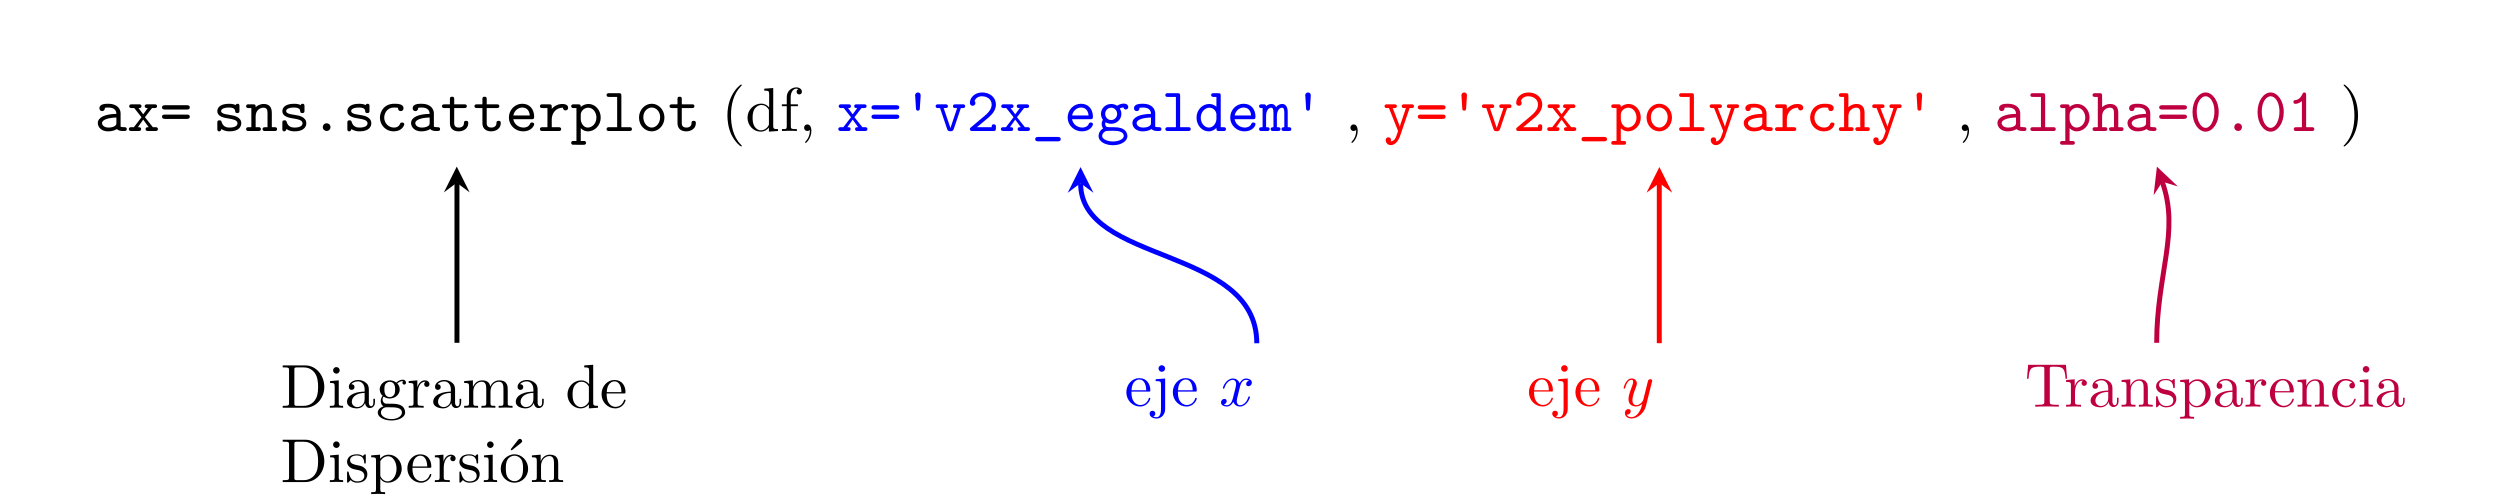 <?xml version="1.0" encoding="UTF-8" standalone="no"?>
<!-- Created with Inkscape (http://www.inkscape.org/) -->

<svg
   version="1.1"
   id="svg1"
   width="536.129"
   height="106.968"
   viewBox="0 0 536.129 106.968"
   sodipodi:docname="insthist5.pdf"
   xmlns:inkscape="http://www.inkscape.org/namespaces/inkscape"
   xmlns:sodipodi="http://sodipodi.sourceforge.net/DTD/sodipodi-0.dtd"
   xmlns="http://www.w3.org/2000/svg"
   xmlns:svg="http://www.w3.org/2000/svg">
  <defs
     id="defs1" />
  <sodipodi:namedview
     id="namedview1"
     pagecolor="#ffffff"
     bordercolor="#000000"
     borderopacity="0.25"
     inkscape:showpageshadow="2"
     inkscape:pageopacity="0.0"
     inkscape:pagecheckerboard="0"
     inkscape:deskcolor="#d1d1d1">
    <inkscape:page
       x="0"
       y="0"
       inkscape:label="1"
       id="page1"
       width="536.129"
       height="106.968"
       margin="0"
       bleed="0" />
  </sodipodi:namedview>
  <g
     id="g1"
     inkscape:groupmode="layer"
     inkscape:label="1"
     transform="translate(-144.342,-81.193)">
    <path
       id="path1"
       d="m 5.168,-0.304 c 0,-0.305 -0.246,-0.305 -0.398,-0.305 -0.422,0 -0.516,-0.047 -0.598,-0.082 V -2.835 c 0,-0.715 -0.539,-1.547 -1.969,-1.547 -0.434,0 -1.441,0 -1.441,0.727 0,0.305 0.199,0.457 0.445,0.457 0.152,0 0.422,-0.094 0.434,-0.457 0,-0.082 0.012,-0.094 0.211,-0.105 0.141,-0.012 0.27,-0.012 0.363,-0.012 0.75,0 1.277,0.305 1.277,1.02 -1.77,0.023 -2.988,0.527 -2.988,1.477 0,0.691 0.621,1.336 1.641,1.336 0.363,0 0.984,-0.07 1.453,-0.375 0.223,0.305 0.691,0.316 1.078,0.316 0.27,0 0.492,0 0.492,-0.305 z M 3.493,-1.335 c 0,0.234 0,0.434 -0.398,0.621 -0.352,0.164 -0.797,0.164 -0.879,0.164 -0.621,0 -1.031,-0.34 -1.031,-0.727 0,-0.48 0.855,-0.855 2.309,-0.891 z m 6.683,1.031 c 0,-0.305 -0.258,-0.305 -0.41,-0.305 H 9.367 L 8.089,-2.214 9.226,-3.691 h 0.398 c 0.141,0 0.41,0 0.41,-0.293 0,-0.305 -0.258,-0.305 -0.41,-0.305 h -1.172 c -0.141,0 -0.398,0 -0.398,0.293 0,0.305 0.223,0.305 0.492,0.305 l -0.738,1.008 -0.75,-1.008 c 0.258,0 0.469,0 0.469,-0.305 0,-0.293 -0.246,-0.293 -0.398,-0.293 H 5.968 c -0.152,0 -0.41,0 -0.41,0.305 0,0.293 0.27,0.293 0.41,0.293 h 0.398 l 1.172,1.477 -1.23,1.605 H 5.91 c -0.152,0 -0.41,0 -0.41,0.305 0,0.305 0.27,0.305 0.41,0.305 h 1.16 c 0.152,0 0.398,0 0.398,-0.305 0,-0.305 -0.211,-0.305 -0.516,-0.305 l 0.855,-1.219 0.891,1.219 c -0.281,0 -0.504,0 -0.504,0.305 0,0.305 0.258,0.305 0.398,0.305 h 1.172 c 0.141,0 0.41,0 0.41,-0.305 z m 5.124,-3.504 c 0,-0.34 -0.363,-0.34 -0.504,-0.34 h -3.445 c -0.141,0 -0.516,0 -0.516,0.34 0,0.352 0.328,0.352 0.457,0.352 h 3.562 c 0.117,0 0.445,0 0.445,-0.352 z m 0,1.512 c 0,-0.34 -0.328,-0.34 -0.445,-0.34 h -3.562 c -0.129,0 -0.457,0 -0.457,0.34 0,0.352 0.375,0.352 0.516,0.352 h 3.445 c 0.141,0 0.504,0 0.504,-0.352 z m 0,0"
       style="fill:#000000;fill-opacity:1;fill-rule:nonzero;stroke:none"
       aria-label="ax="
       transform="matrix(1.333,0,0,1.333,164.644,109.284)" />
    <path
       id="path2"
       d="m 4.57,-1.241 c 0,-1.043 -1.277,-1.254 -1.605,-1.301 L 2.297,-2.659 c -0.293,-0.035 -0.973,-0.164 -0.973,-0.551 0,-0.258 0.316,-0.562 1.266,-0.562 0.832,0 0.961,0.293 0.996,0.551 0.012,0.176 0.035,0.34 0.34,0.34 0.352,0 0.352,-0.211 0.352,-0.41 v -0.68 c 0,-0.164 0,-0.41 -0.305,-0.41 -0.234,0 -0.281,0.141 -0.293,0.211 -0.445,-0.211 -0.879,-0.211 -1.066,-0.211 -1.664,0 -1.898,0.82 -1.898,1.172 0,0.914 1.043,1.09 1.969,1.23 0.48,0.082 1.277,0.211 1.277,0.738 0,0.363 -0.363,0.691 -1.266,0.691 -0.469,0 -1.031,-0.105 -1.277,-0.879 -0.059,-0.188 -0.094,-0.293 -0.352,-0.293 -0.352,0 -0.352,0.211 -0.352,0.41 v 0.961 c 0,0.164 0,0.41 0.305,0.41 0.082,0 0.246,-0.012 0.363,-0.375 0.492,0.352 1.02,0.375 1.301,0.375 1.57,0 1.887,-0.82 1.887,-1.301 z m 5.757,0.937 c 0,-0.305 -0.246,-0.305 -0.41,-0.305 H 9.484 V -2.917 c 0,-1.008 -0.504,-1.43 -1.301,-1.43 -0.656,0 -1.113,0.328 -1.301,0.527 0,-0.328 0,-0.469 -0.398,-0.469 H 5.757 c -0.164,0 -0.41,0 -0.41,0.305 0,0.293 0.258,0.293 0.398,0.293 h 0.445 v 3.082 H 5.757 c -0.164,0 -0.41,0 -0.41,0.305 0,0.305 0.258,0.305 0.398,0.305 h 1.582 c 0.141,0 0.398,0 0.398,-0.305 0,-0.305 -0.246,-0.305 -0.398,-0.305 H 6.882 V -2.366 c 0,-0.996 0.738,-1.383 1.242,-1.383 0.527,0 0.668,0.281 0.668,0.879 v 2.262 H 8.405 c -0.152,0 -0.41,0 -0.41,0.305 0,0.305 0.27,0.305 0.41,0.305 h 1.523 c 0.141,0 0.398,0 0.398,-0.305 z m 4.705,-0.937 c 0,-1.043 -1.277,-1.254 -1.605,-1.301 L 12.759,-2.659 c -0.293,-0.035 -0.973,-0.164 -0.973,-0.551 0,-0.258 0.316,-0.562 1.266,-0.562 0.832,0 0.961,0.293 0.996,0.551 0.012,0.176 0.035,0.34 0.34,0.34 0.352,0 0.352,-0.211 0.352,-0.41 v -0.68 c 0,-0.164 0,-0.41 -0.305,-0.41 -0.234,0 -0.281,0.141 -0.293,0.211 -0.445,-0.211 -0.879,-0.211 -1.066,-0.211 -1.664,0 -1.898,0.82 -1.898,1.172 0,0.914 1.043,1.09 1.969,1.23 0.48,0.082 1.277,0.211 1.277,0.738 0,0.363 -0.363,0.691 -1.266,0.691 -0.469,0 -1.031,-0.105 -1.277,-0.879 -0.059,-0.188 -0.094,-0.293 -0.352,-0.293 -0.352,0 -0.352,0.211 -0.352,0.41 v 0.961 c 0,0.164 0,0.41 0.305,0.41 0.082,0 0.246,-0.012 0.363,-0.375 0.492,0.352 1.02,0.375 1.301,0.375 1.57,0 1.887,-0.82 1.887,-1.301 z m 3.894,0.621 c 0,-0.363 -0.293,-0.621 -0.609,-0.621 -0.387,0 -0.633,0.305 -0.633,0.609 0,0.375 0.305,0.633 0.621,0.633 0.375,0 0.621,-0.305 0.621,-0.621 z m 6.565,-0.621 c 0,-1.043 -1.277,-1.254 -1.605,-1.301 l -0.668,-0.117 c -0.293,-0.035 -0.973,-0.164 -0.973,-0.551 0,-0.258 0.316,-0.562 1.266,-0.562 0.832,0 0.961,0.293 0.996,0.551 0.012,0.176 0.035,0.34 0.34,0.34 0.352,0 0.352,-0.211 0.352,-0.41 v -0.68 c 0,-0.164 0,-0.41 -0.305,-0.41 -0.234,0 -0.281,0.141 -0.293,0.211 -0.445,-0.211 -0.879,-0.211 -1.066,-0.211 -1.664,0 -1.898,0.82 -1.898,1.172 0,0.914 1.043,1.09 1.969,1.23 0.48,0.082 1.277,0.211 1.277,0.738 0,0.363 -0.363,0.691 -1.266,0.691 -0.469,0 -1.031,-0.105 -1.277,-0.879 -0.059,-0.188 -0.094,-0.293 -0.352,-0.293 -0.352,0 -0.352,0.211 -0.352,0.41 v 0.961 c 0,0.164 0,0.41 0.305,0.41 0.082,0 0.246,-0.012 0.363,-0.375 0.492,0.352 1.02,0.375 1.301,0.375 1.57,0 1.887,-0.82 1.887,-1.301 z m 5.3,0.152 c 0,-0.27 -0.293,-0.27 -0.352,-0.27 -0.152,0 -0.258,0.012 -0.328,0.211 -0.059,0.129 -0.246,0.598 -0.984,0.598 -0.844,0 -1.559,-0.691 -1.559,-1.605 0,-0.469 0.281,-1.617 1.617,-1.617 0.211,0 0.598,0 0.598,0.082 0.012,0.352 0.199,0.492 0.445,0.492 0.234,0 0.445,-0.164 0.445,-0.457 0,-0.727 -1.031,-0.727 -1.488,-0.727 -1.711,0 -2.309,1.359 -2.309,2.227 0,1.195 0.938,2.215 2.191,2.215 1.383,0 1.723,-0.973 1.723,-1.148 z m 5.76,0.785 c 0,-0.305 -0.246,-0.305 -0.398,-0.305 -0.422,0 -0.516,-0.047 -0.598,-0.082 V -2.835 c 0,-0.715 -0.539,-1.547 -1.969,-1.547 -0.434,0 -1.441,0 -1.441,0.727 0,0.305 0.199,0.457 0.445,0.457 0.152,0 0.422,-0.094 0.434,-0.457 0,-0.082 0.012,-0.094 0.211,-0.105 0.141,-0.012 0.27,-0.012 0.363,-0.012 0.75,0 1.277,0.305 1.277,1.02 -1.77,0.023 -2.988,0.527 -2.988,1.477 0,0.691 0.621,1.336 1.641,1.336 0.363,0 0.984,-0.07 1.453,-0.375 0.223,0.305 0.691,0.316 1.078,0.316 0.27,0 0.492,0 0.492,-0.305 z M 34.875,-1.335 c 0,0.234 0,0.434 -0.398,0.621 -0.352,0.164 -0.797,0.164 -0.879,0.164 -0.621,0 -1.031,-0.34 -1.031,-0.727 0,-0.48 0.855,-0.855 2.309,-0.891 z m 6.214,0.082 c 0,-0.176 0,-0.387 -0.352,-0.387 -0.328,0 -0.34,0.211 -0.34,0.375 -0.012,0.621 -0.574,0.715 -0.809,0.715 -0.762,0 -0.762,-0.516 -0.762,-0.762 v -2.379 h 1.629 c 0.152,0 0.398,0 0.398,-0.293 0,-0.305 -0.234,-0.305 -0.398,-0.305 H 38.827 V -5.109 c 0,-0.188 0,-0.41 -0.34,-0.41 -0.352,0 -0.352,0.211 -0.352,0.41 v 0.82 h -0.867 c -0.152,0 -0.41,0 -0.41,0.305 0,0.293 0.258,0.293 0.398,0.293 h 0.879 v 2.438 c 0,0.949 0.68,1.313 1.406,1.313 0.738,0 1.547,-0.422 1.547,-1.313 z m 5.229,0 c 0,-0.176 0,-0.387 -0.352,-0.387 -0.328,0 -0.34,0.211 -0.34,0.375 -0.012,0.621 -0.574,0.715 -0.809,0.715 -0.762,0 -0.762,-0.516 -0.762,-0.762 v -2.379 h 1.629 c 0.152,0 0.398,0 0.398,-0.293 0,-0.305 -0.234,-0.305 -0.398,-0.305 H 44.057 V -5.109 c 0,-0.188 0,-0.41 -0.34,-0.41 -0.352,0 -0.352,0.211 -0.352,0.41 v 0.82 h -0.867 c -0.152,0 -0.41,0 -0.41,0.305 0,0.293 0.258,0.293 0.398,0.293 h 0.879 v 2.438 c 0,0.949 0.68,1.313 1.406,1.313 0.738,0 1.547,-0.422 1.547,-1.313 z m 5.373,0.164 c 0,-0.27 -0.281,-0.27 -0.34,-0.27 -0.188,0 -0.258,0.023 -0.328,0.211 -0.223,0.516 -0.762,0.598 -1.043,0.598 -0.75,0 -1.488,-0.492 -1.652,-1.348 h 2.965 c 0.211,0 0.398,0 0.398,-0.375 0,-1.137 -0.633,-2.109 -1.922,-2.109 -1.195,0 -2.145,0.996 -2.145,2.227 0,1.207 1.008,2.215 2.285,2.215 1.312,0 1.781,-0.891 1.781,-1.148 z m -0.703,-1.406 h -2.648 c 0.141,-0.727 0.727,-1.277 1.43,-1.277 0.516,0 1.125,0.246 1.219,1.277 z m 6.167,-1.242 c 0,-0.199 -0.117,-0.609 -0.949,-0.609 -0.504,0 -1.148,0.176 -1.688,0.797 V -3.89 c 0,-0.305 -0.059,-0.398 -0.398,-0.398 h -1.102 c -0.152,0 -0.398,0 -0.398,0.293 0,0.305 0.246,0.305 0.398,0.305 h 0.809 v 3.082 h -0.809 c -0.152,0 -0.398,0 -0.398,0.305 0,0.305 0.246,0.305 0.398,0.305 h 2.602 c 0.152,0 0.41,0 0.41,-0.305 0,-0.305 -0.258,-0.305 -0.41,-0.305 H 54.519 V -1.851 c 0,-0.938 0.586,-1.898 1.793,-1.898 0.012,0.246 0.176,0.445 0.422,0.445 0.223,0 0.422,-0.164 0.422,-0.434 z m 5.241,1.582 c 0,-1.219 -0.891,-2.191 -1.945,-2.191 -0.48,0 -0.926,0.176 -1.266,0.48 0,-0.281 -0.023,-0.422 -0.398,-0.422 h -0.727 c -0.164,0 -0.41,0 -0.41,0.305 0,0.293 0.258,0.293 0.398,0.293 h 0.445 v 5.297 h -0.434 c -0.164,0 -0.41,0 -0.41,0.305 0,0.305 0.258,0.305 0.398,0.305 H 59.631 c 0.141,0 0.398,0 0.398,-0.305 0,-0.305 -0.246,-0.305 -0.398,-0.305 h -0.445 v -2.051 c 0.41,0.41 0.844,0.504 1.16,0.504 1.078,0 2.051,-0.949 2.051,-2.215 z m -0.691,0 c 0,0.961 -0.691,1.605 -1.395,1.605 -0.773,0 -1.125,-0.879 -1.125,-1.348 V -2.624 c 0,-0.598 0.574,-1.125 1.207,-1.125 0.738,0 1.312,0.727 1.312,1.594 z m 5.713,1.852 c 0,-0.305 -0.234,-0.305 -0.398,-0.305 H 65.719 V -5.683 c 0,-0.305 -0.059,-0.398 -0.398,-0.398 h -1.57 c -0.152,0 -0.41,0 -0.41,0.305 0,0.293 0.258,0.293 0.398,0.293 h 1.301 v 4.875 h -1.289 c -0.152,0 -0.41,0 -0.41,0.305 0,0.305 0.258,0.305 0.398,0.305 h 3.281 c 0.152,0 0.398,0 0.398,-0.305 z M 72.648,-2.155 c 0,-1.242 -0.926,-2.227 -2.039,-2.227 -1.113,0 -2.051,0.984 -2.051,2.227 0,1.266 0.949,2.215 2.051,2.215 1.09,0 2.039,-0.961 2.039,-2.215 z m -0.691,-0.07 c 0,0.926 -0.609,1.676 -1.348,1.676 -0.738,0 -1.359,-0.75 -1.359,-1.676 0,-0.902 0.645,-1.547 1.359,-1.547 0.715,0 1.348,0.645 1.348,1.547 z m 5.745,0.973 c 0,-0.176 0,-0.387 -0.352,-0.387 -0.328,0 -0.34,0.211 -0.34,0.375 -0.012,0.621 -0.574,0.715 -0.809,0.715 -0.762,0 -0.762,-0.516 -0.762,-0.762 V -3.691 H 77.069 c 0.152,0 0.398,0 0.398,-0.293 0,-0.305 -0.234,-0.305 -0.398,-0.305 h -1.629 v -0.82 c 0,-0.188 0,-0.41 -0.34,-0.41 -0.352,0 -0.352,0.211 -0.352,0.41 v 0.82 H 73.881 c -0.152,0 -0.41,0 -0.41,0.305 0,0.293 0.258,0.293 0.398,0.293 h 0.879 v 2.438 c 0,0.949 0.68,1.313 1.406,1.313 0.738,0 1.547,-0.422 1.547,-1.312 z m 0,0"
       style="fill:#000000;fill-opacity:1;fill-rule:nonzero;stroke:none"
       aria-label="sns.scatterplot"
       transform="matrix(1.333,0,0,1.333,189.992,109.284)" />
    <path
       id="path3"
       d="m 3.292,2.391 c 0,-0.035 0,-0.047 -0.164,-0.223 -1.242,-1.254 -1.57,-3.129 -1.57,-4.664 0,-1.723 0.387,-3.457 1.605,-4.711 0.129,-0.117 0.129,-0.129 0.129,-0.164 0,-0.07 -0.035,-0.105 -0.094,-0.105 -0.105,0 -0.996,0.68 -1.582,1.945 -0.516,1.102 -0.633,2.203 -0.633,3.035 0,0.785 0.117,1.992 0.656,3.117 0.598,1.219 1.453,1.875 1.559,1.875 0.059,0 0.094,-0.035 0.094,-0.105 z M 9.125,8.671875e-4 V -0.304 c -0.703,0 -0.773,-0.07 -0.773,-0.562 V -6.913 l -1.441,0.105 v 0.316 c 0.703,0 0.785,0.07 0.785,0.551 v 2.156 c -0.293,-0.363 -0.727,-0.621 -1.266,-0.621 -1.172,0 -2.215,0.984 -2.215,2.262 0,1.266 0.973,2.25 2.109,2.25 0.645,0 1.09,-0.34 1.336,-0.656 v 0.656 z M 7.661,-1.171 c 0,0.176 0,0.199 -0.105,0.363 -0.305,0.48 -0.75,0.703 -1.184,0.703 -0.445,0 -0.797,-0.258 -1.043,-0.645 C 5.071,-1.159 5.036,-1.722 5.036,-2.132 c 0,-0.363 0.023,-0.961 0.316,-1.418 0.211,-0.305 0.586,-0.633 1.125,-0.633 0.352,0 0.762,0.152 1.078,0.598 0.105,0.164 0.105,0.188 0.105,0.363 z m 5.306,-5.156 c 0,-0.363 -0.363,-0.691 -0.891,-0.691 -0.703,0 -1.547,0.527 -1.547,1.582 v 1.148 H 9.744 v 0.305 h 0.785 v 3.223 c 0,0.457 -0.105,0.457 -0.773,0.457 V 8.671875e-4 L 10.892,-0.034 c 0.398,0 0.867,0 1.266,0.035 V -0.304 h -0.211 c -0.738,0 -0.762,-0.117 -0.762,-0.469 V -3.984 h 1.137 v -0.305 h -1.16 v -1.16 c 0,-0.879 0.48,-1.359 0.914,-1.359 0.035,0 0.176,0 0.328,0.07 -0.117,0.047 -0.293,0.176 -0.293,0.422 0,0.234 0.152,0.434 0.422,0.434 0.293,0 0.434,-0.199 0.434,-0.445 z m 1.523,6.316 c 0,-0.633 -0.246,-1.043 -0.645,-1.043 -0.352,0 -0.527,0.27 -0.527,0.527 0,0.258 0.176,0.527 0.527,0.527 0.152,0 0.293,-0.059 0.398,-0.164 0.023,0.797 -0.258,1.395 -0.691,1.863 -0.059,0.059 -0.07,0.07 -0.07,0.117 0,0.07 0.047,0.105 0.094,0.105 0.117,0 0.914,-0.785 0.914,-1.934 z m 0,0"
       style="fill:#000000;fill-opacity:1;fill-rule:nonzero;stroke:none"
       aria-label="(df,"
       transform="matrix(1.333,0,0,1.333,299.028,109.284)" />
    <path
       id="path4"
       d="m 4.946,-0.304 c 0,-0.305 -0.258,-0.305 -0.41,-0.305 H 4.137 L 2.86,-2.214 3.996,-3.691 H 4.395 c 0.141,0 0.41,0 0.41,-0.293 0,-0.305 -0.258,-0.305 -0.41,-0.305 H 3.223 c -0.141,0 -0.398,0 -0.398,0.293 0,0.305 0.223,0.305 0.492,0.305 l -0.738,1.008 -0.75,-1.008 c 0.258,0 0.469,0 0.469,-0.305 0,-0.293 -0.246,-0.293 -0.398,-0.293 H 0.739 c -0.152,0 -0.41,0 -0.41,0.305 0,0.293 0.27,0.293 0.41,0.293 h 0.398 l 1.172,1.477 -1.23,1.605 H 0.68 c -0.152,0 -0.41,0 -0.41,0.305 0,0.305 0.27,0.305 0.41,0.305 H 1.84 c 0.152,0 0.398,0 0.398,-0.305 0,-0.305 -0.211,-0.305 -0.516,-0.305 l 0.855,-1.219 0.891,1.219 c -0.281,0 -0.504,0 -0.504,0.305 0,0.305 0.258,0.305 0.398,0.305 h 1.172 c 0.141,0 0.41,0 0.41,-0.305 z M 10.07,-3.808 c 0,-0.34 -0.363,-0.34 -0.504,-0.34 H 6.12 c -0.141,0 -0.516,0 -0.516,0.34 0,0.352 0.328,0.352 0.457,0.352 h 3.562 c 0.117,0 0.445,0 0.445,-0.352 z m 0,1.512 c 0,-0.34 -0.328,-0.34 -0.445,-0.34 h -3.562 c -0.129,0 -0.457,0 -0.457,0.34 0,0.352 0.375,0.352 0.516,0.352 h 3.445 c 0.141,0 0.504,0 0.504,-0.352 z m 3.439,-3.328 c 0.035,-0.422 -0.199,-0.574 -0.434,-0.574 -0.258,0 -0.457,0.199 -0.457,0.457 l 0.023,0.199 0.117,1.91 c 0.012,0.152 0.023,0.363 0.316,0.363 0.281,0 0.293,-0.211 0.305,-0.363 z m 7.163,1.641 c 0,-0.305 -0.234,-0.305 -0.398,-0.305 H 19.113 c -0.152,0 -0.398,0 -0.398,0.293 0,0.305 0.234,0.305 0.398,0.305 h 0.27 l -1.078,3.211 -1.09,-3.211 h 0.281 c 0.152,0 0.398,0 0.398,-0.293 0,-0.305 -0.246,-0.305 -0.398,-0.305 h -1.172 c -0.152,0 -0.398,0 -0.398,0.305 0,0.293 0.258,0.293 0.398,0.293 h 0.305 l 1.148,3.387 c 0.117,0.34 0.316,0.34 0.527,0.34 0.188,0 0.41,0 0.527,-0.328 l 1.148,-3.398 h 0.293 c 0.152,0 0.398,0 0.398,-0.293 z m 4.948,3.574 v -0.258 c 0,-0.188 0,-0.41 -0.34,-0.41 -0.34,0 -0.34,0.187 -0.34,0.469 h -2.379 c 0.586,-0.504 1.547,-1.254 1.98,-1.652 0.621,-0.562 1.078,-1.195 1.078,-1.992 0,-1.195 -1.008,-1.945 -2.215,-1.945 -1.184,0 -1.969,0.82 -1.969,1.664 0,0.375 0.281,0.48 0.445,0.48 0.211,0 0.445,-0.164 0.445,-0.445 0,-0.117 -0.047,-0.246 -0.141,-0.316 0.152,-0.469 0.621,-0.773 1.16,-0.773 0.82,0 1.594,0.457 1.594,1.336 0,0.703 -0.492,1.277 -1.148,1.828 l -2.203,1.852 c -0.094,0.07 -0.152,0.129 -0.152,0.27 0,0.305 0.246,0.305 0.41,0.305 h 3.375 c 0.328,0 0.398,-0.094 0.398,-0.41 z m 5.476,0.105 c 0,-0.305 -0.258,-0.305 -0.41,-0.305 h -0.398 l -1.277,-1.605 1.137,-1.477 h 0.398 c 0.141,0 0.41,0 0.41,-0.293 0,-0.305 -0.258,-0.305 -0.41,-0.305 h -1.172 c -0.141,0 -0.398,0 -0.398,0.293 0,0.305 0.223,0.305 0.492,0.305 l -0.738,1.008 -0.75,-1.008 c 0.258,0 0.469,0 0.469,-0.305 0,-0.293 -0.246,-0.293 -0.398,-0.293 h -1.16 c -0.152,0 -0.41,0 -0.41,0.305 0,0.293 0.27,0.293 0.41,0.293 h 0.398 l 1.172,1.477 -1.23,1.605 h -0.398 c -0.152,0 -0.41,0 -0.41,0.305 0,0.305 0.27,0.305 0.41,0.305 h 1.16 c 0.152,0 0.398,0 0.398,-0.305 0,-0.305 -0.211,-0.305 -0.516,-0.305 l 0.855,-1.219 0.891,1.219 c -0.281,0 -0.504,0 -0.504,0.305 0,0.305 0.258,0.305 0.398,0.305 h 1.172 c 0.141,0 0.41,0 0.41,-0.305 z m 4.951,1.617 c 0,-0.352 -0.352,-0.352 -0.469,-0.352 h -3.164 c -0.129,0 -0.469,0 -0.469,0.352 0,0.352 0.34,0.352 0.469,0.352 h 3.164 c 0.117,0 0.469,0 0.469,-0.352 z m 5.183,-2.402 c 0,-0.27 -0.281,-0.27 -0.34,-0.27 -0.188,0 -0.258,0.023 -0.328,0.211 -0.223,0.516 -0.762,0.598 -1.043,0.598 -0.75,0 -1.488,-0.492 -1.652,-1.348 h 2.965 c 0.211,0 0.398,0 0.398,-0.375 0,-1.137 -0.633,-2.109 -1.922,-2.109 -1.195,0 -2.145,0.996 -2.145,2.227 0,1.207 1.008,2.215 2.285,2.215 1.312,0 1.781,-0.891 1.781,-1.148 z m -0.703,-1.406 h -2.648 c 0.141,-0.727 0.727,-1.277 1.43,-1.277 0.516,0 1.125,0.246 1.219,1.277 z m 6.39,-1.371 c 0,-0.223 -0.188,-0.539 -0.727,-0.539 -0.117,0 -0.598,0.012 -1.055,0.352 -0.164,-0.105 -0.516,-0.293 -0.973,-0.293 -0.938,0 -1.641,0.738 -1.641,1.594 0,0.422 0.164,0.75 0.316,0.938 -0.105,0.164 -0.199,0.387 -0.199,0.68 0,0.352 0.141,0.598 0.234,0.715 -0.738,0.457 -0.738,1.125 -0.738,1.242 0,0.855 1.043,1.465 2.32,1.465 1.277,0 2.32,-0.621 2.32,-1.465 0,-0.375 -0.188,-0.867 -0.691,-1.137 -0.129,-0.07 -0.551,-0.293 -1.441,-0.293 h -0.703 c -0.07,0 -0.199,0 -0.281,-0.023 -0.152,0 -0.211,0 -0.328,-0.129 -0.117,-0.141 -0.129,-0.363 -0.129,-0.363 0,-0.035 0.023,-0.176 0.07,-0.281 0.023,0.023 0.398,0.246 0.891,0.246 0.914,0 1.641,-0.715 1.641,-1.594 0,-0.305 -0.082,-0.598 -0.258,-0.867 0.211,-0.129 0.445,-0.164 0.586,-0.176 0.059,0.27 0.281,0.34 0.387,0.34 0.164,0 0.398,-0.117 0.398,-0.41 z m -1.793,1.113 c 0,0.562 -0.445,0.996 -0.961,0.996 -0.539,0 -0.961,-0.469 -0.961,-0.996 0,-0.562 0.445,-0.996 0.961,-0.996 0.539,0 0.961,0.457 0.961,0.996 z m 1.066,3.574 c 0,0.434 -0.738,0.867 -1.734,0.867 -0.996,0 -1.746,-0.434 -1.746,-0.867 0,-0.188 0.094,-0.504 0.41,-0.703 0.246,-0.152 0.34,-0.152 1.066,-0.152 0.879,0 2.004,0 2.004,0.855 z m 6.053,-1.125 c 0,-0.305 -0.246,-0.305 -0.398,-0.305 -0.422,0 -0.516,-0.047 -0.598,-0.082 V -2.835 c 0,-0.715 -0.539,-1.547 -1.969,-1.547 -0.434,0 -1.441,0 -1.441,0.727 0,0.305 0.199,0.457 0.445,0.457 0.152,0 0.422,-0.094 0.434,-0.457 0,-0.082 0.012,-0.094 0.211,-0.105 0.141,-0.012 0.27,-0.012 0.363,-0.012 0.75,0 1.277,0.305 1.277,1.02 -1.77,0.023 -2.988,0.527 -2.988,1.477 0,0.691 0.621,1.336 1.641,1.336 0.363,0 0.984,-0.07 1.453,-0.375 0.223,0.305 0.691,0.316 1.078,0.316 0.27,0 0.492,0 0.492,-0.305 z M 50.567,-1.335 c 0,0.234 0,0.434 -0.398,0.621 -0.352,0.164 -0.797,0.164 -0.879,0.164 -0.621,0 -1.031,-0.34 -1.031,-0.727 0,-0.48 0.855,-0.855 2.309,-0.891 z m 6.39,1.031 c 0,-0.305 -0.234,-0.305 -0.398,-0.305 H 55.257 V -5.683 c 0,-0.305 -0.059,-0.398 -0.398,-0.398 h -1.57 c -0.152,0 -0.41,0 -0.41,0.305 0,0.293 0.258,0.293 0.398,0.293 h 1.301 v 4.875 h -1.289 c -0.152,0 -0.41,0 -0.41,0.305 0,0.305 0.258,0.305 0.398,0.305 h 3.281 c 0.152,0 0.398,0 0.398,-0.305 z m 5.675,0 c 0,-0.305 -0.258,-0.305 -0.398,-0.305 H 61.787 V -5.683 c 0,-0.305 -0.059,-0.398 -0.398,-0.398 h -0.727 c -0.164,0 -0.41,0 -0.41,0.305 0,0.293 0.258,0.293 0.398,0.293 h 0.445 v 1.582 c -0.328,-0.293 -0.738,-0.445 -1.16,-0.445 -1.09,0 -2.039,0.938 -2.039,2.203 0,1.242 0.891,2.203 1.945,2.203 0.562,0 0.984,-0.27 1.254,-0.562 0,0.363 0,0.504 0.398,0.504 h 0.727 c 0.164,0 0.41,0 0.41,-0.305 z M 61.096,-1.933 c 0,0.562 -0.445,1.383 -1.207,1.383 -0.715,0 -1.312,-0.703 -1.312,-1.594 0,-0.949 0.703,-1.605 1.395,-1.605 0.645,0 1.125,0.562 1.125,1.113 z m 6.287,0.844 c 0,-0.27 -0.281,-0.27 -0.34,-0.27 -0.188,0 -0.258,0.023 -0.328,0.211 -0.223,0.516 -0.762,0.598 -1.043,0.598 -0.75,0 -1.488,-0.492 -1.652,-1.348 h 2.965 c 0.211,0 0.398,0 0.398,-0.375 0,-1.137 -0.633,-2.109 -1.922,-2.109 -1.195,0 -2.145,0.996 -2.145,2.227 0,1.207 1.008,2.215 2.285,2.215 1.312,0 1.781,-0.891 1.781,-1.148 z m -0.703,-1.406 h -2.648 c 0.141,-0.727 0.727,-1.277 1.43,-1.277 0.516,0 1.125,0.246 1.219,1.277 z m 6.46,2.191 c 0,-0.305 -0.211,-0.305 -0.574,-0.305 V -3.023 c 0,-0.199 0,-1.324 -0.879,-1.324 -0.305,0 -0.715,0.129 -0.996,0.516 -0.141,-0.34 -0.422,-0.516 -0.75,-0.516 -0.316,0 -0.621,0.129 -0.855,0.352 -0.023,-0.293 -0.223,-0.293 -0.398,-0.293 h -0.328 c -0.141,0 -0.398,0 -0.398,0.293 0,0.305 0.199,0.305 0.562,0.305 v 3.082 c -0.363,0 -0.562,0 -0.562,0.305 0,0.305 0.27,0.305 0.398,0.305 h 0.879 c 0.152,0 0.41,0 0.41,-0.305 0,-0.305 -0.211,-0.305 -0.562,-0.305 V -2.39 c 0,-0.891 0.41,-1.359 0.809,-1.359 0.234,0 0.375,0.176 0.375,0.82 v 2.32 c -0.188,0 -0.445,0 -0.445,0.305 0,0.305 0.27,0.305 0.41,0.305 h 0.75 c 0.152,0 0.41,0 0.41,-0.305 0,-0.305 -0.211,-0.305 -0.574,-0.305 V -2.39 c 0,-0.891 0.41,-1.359 0.82,-1.359 0.234,0 0.375,0.176 0.375,0.82 v 2.32 c -0.199,0 -0.445,0 -0.445,0.305 0,0.305 0.27,0.305 0.41,0.305 h 0.75 c 0.152,0 0.41,0 0.41,-0.305 z m 3.132,-5.32 c 0.035,-0.422 -0.199,-0.574 -0.434,-0.574 -0.258,0 -0.457,0.199 -0.457,0.457 l 0.023,0.199 0.117,1.91 c 0.012,0.152 0.023,0.363 0.316,0.363 0.281,0 0.293,-0.211 0.305,-0.363 z m 0,0"
       style="fill:#0000ff;fill-opacity:1;fill-rule:nonzero;stroke:none"
       aria-label="x='v2x_egaldem'"
       transform="matrix(1.333,0,0,1.333,323.765,109.284)" />
    <path
       id="path5"
       d="m 2.028,-0.011 c 0,-0.633 -0.246,-1.043 -0.645,-1.043 -0.352,0 -0.527,0.27 -0.527,0.527 0,0.258 0.176,0.527 0.527,0.527 0.152,0 0.293,-0.059 0.398,-0.164 0.023,0.797 -0.258,1.395 -0.691,1.863 -0.059,0.059 -0.07,0.07 -0.07,0.117 0,0.07 0.047,0.105 0.094,0.105 0.117,0 0.914,-0.785 0.914,-1.934 z m 0,0"
       style="fill:#000000;fill-opacity:1;fill-rule:nonzero;stroke:none"
       aria-label=","
       transform="matrix(1.333,0,0,1.333,432.8,109.284)" />
    <path
       id="path6"
       d="m 4.982,-3.984 c 0,-0.305 -0.234,-0.305 -0.398,-0.305 H 3.423 c -0.152,0 -0.398,0 -0.398,0.293 0,0.305 0.234,0.305 0.398,0.305 h 0.27 l -0.715,2.133 c -0.129,0.363 -0.188,0.539 -0.258,0.855 H 2.708 C 2.662,-0.901 2.568,-1.101 2.498,-1.3 l -0.926,-2.391 h 0.258 c 0.141,0 0.398,0 0.398,-0.293 0,-0.305 -0.246,-0.305 -0.398,-0.305 H 0.658 c -0.152,0 -0.398,0 -0.398,0.305 0,0.293 0.246,0.293 0.398,0.293 h 0.305 l 1.418,3.563 c 0.047,0.094 0.047,0.129 0.047,0.129 0,0 -0.258,0.832 -0.387,1.09 -0.281,0.539 -0.645,0.562 -0.797,0.574 0,0 0.059,-0.094 0.059,-0.223 0,-0.246 -0.188,-0.422 -0.434,-0.422 C 0.599,1.02 0.435,1.196 0.435,1.454 c 0,0.422 0.328,0.82 0.82,0.82 0.996,0 1.441,-1.313 1.488,-1.43 l 1.547,-4.535 h 0.293 c 0.152,0 0.398,0 0.398,-0.293 z m 5.089,0.176 c 0,-0.34 -0.363,-0.34 -0.504,-0.34 H 6.122 c -0.141,0 -0.516,0 -0.516,0.34 0,0.352 0.328,0.352 0.457,0.352 h 3.562 c 0.117,0 0.445,0 0.445,-0.352 z m 0,1.512 c 0,-0.34 -0.328,-0.34 -0.445,-0.34 h -3.562 c -0.129,0 -0.457,0 -0.457,0.34 0,0.352 0.375,0.352 0.516,0.352 h 3.445 c 0.141,0 0.504,0 0.504,-0.352 z m 3.437,-3.328 c 0.035,-0.422 -0.199,-0.574 -0.434,-0.574 -0.258,0 -0.457,0.199 -0.457,0.457 l 0.023,0.199 0.117,1.91 c 0.012,0.152 0.023,0.363 0.316,0.363 0.281,0 0.293,-0.211 0.305,-0.363 z m 7.163,1.641 c 0,-0.305 -0.234,-0.305 -0.398,-0.305 h -1.16 c -0.152,0 -0.398,0 -0.398,0.293 0,0.305 0.234,0.305 0.398,0.305 h 0.27 L 18.303,-0.48 17.213,-3.691 h 0.281 c 0.152,0 0.398,0 0.398,-0.293 0,-0.305 -0.246,-0.305 -0.398,-0.305 h -1.172 c -0.152,0 -0.398,0 -0.398,0.305 0,0.293 0.258,0.293 0.398,0.293 h 0.305 l 1.148,3.387 c 0.117,0.34 0.316,0.34 0.527,0.34 0.188,0 0.41,0 0.527,-0.328 l 1.148,-3.398 h 0.293 c 0.152,0 0.398,0 0.398,-0.293 z m 4.951,3.574 v -0.258 c 0,-0.188 0,-0.41 -0.34,-0.41 -0.34,0 -0.34,0.187 -0.34,0.469 H 22.563 c 0.586,-0.504 1.547,-1.254 1.98,-1.652 0.621,-0.562 1.078,-1.195 1.078,-1.992 0,-1.195 -1.008,-1.945 -2.215,-1.945 -1.184,0 -1.969,0.82 -1.969,1.664 0,0.375 0.281,0.48 0.445,0.48 0.211,0 0.445,-0.164 0.445,-0.445 0,-0.117 -0.047,-0.246 -0.141,-0.316 0.152,-0.469 0.621,-0.773 1.16,-0.773 0.82,0 1.594,0.457 1.594,1.336 0,0.703 -0.492,1.277 -1.148,1.828 l -2.203,1.852 c -0.094,0.07 -0.152,0.129 -0.152,0.27 0,0.305 0.246,0.305 0.41,0.305 h 3.375 c 0.328,0 0.398,-0.094 0.398,-0.41 z m 5.476,0.105 c 0,-0.305 -0.258,-0.305 -0.41,-0.305 h -0.398 l -1.277,-1.605 1.137,-1.477 h 0.398 c 0.141,0 0.41,0 0.41,-0.293 0,-0.305 -0.258,-0.305 -0.41,-0.305 h -1.172 c -0.141,0 -0.398,0 -0.398,0.293 0,0.305 0.223,0.305 0.492,0.305 l -0.738,1.008 -0.75,-1.008 c 0.258,0 0.469,0 0.469,-0.305 0,-0.293 -0.246,-0.293 -0.398,-0.293 h -1.16 c -0.152,0 -0.41,0 -0.41,0.305 0,0.293 0.27,0.293 0.41,0.293 h 0.398 l 1.172,1.477 -1.23,1.605 h -0.398 c -0.152,0 -0.41,0 -0.41,0.305 0,0.305 0.27,0.305 0.41,0.305 h 1.16 c 0.152,0 0.398,0 0.398,-0.305 0,-0.305 -0.211,-0.305 -0.516,-0.305 l 0.855,-1.219 0.891,1.219 c -0.281,0 -0.504,0 -0.504,0.305 0,0.305 0.258,0.305 0.398,0.305 h 1.172 c 0.141,0 0.41,0 0.41,-0.305 z m 4.948,1.617 c 0,-0.352 -0.352,-0.352 -0.469,-0.352 h -3.164 c -0.129,0 -0.469,0 -0.469,0.352 0,0.352 0.34,0.352 0.469,0.352 h 3.164 c 0.117,0 0.469,0 0.469,-0.352 z m 5.432,-3.469 c 0,-1.219 -0.891,-2.191 -1.945,-2.191 -0.48,0 -0.926,0.176 -1.266,0.48 0,-0.281 -0.023,-0.422 -0.398,-0.422 h -0.727 c -0.164,0 -0.41,0 -0.41,0.305 0,0.293 0.258,0.293 0.398,0.293 h 0.445 v 5.297 h -0.434 c -0.164,0 -0.41,0 -0.41,0.305 0,0.305 0.258,0.305 0.398,0.305 h 1.582 c 0.141,0 0.398,0 0.398,-0.305 0,-0.305 -0.246,-0.305 -0.398,-0.305 h -0.445 v -2.051 c 0.41,0.41 0.844,0.504 1.16,0.504 1.078,0 2.051,-0.949 2.051,-2.215 z m -0.691,0 c 0,0.961 -0.691,1.605 -1.395,1.605 -0.773,0 -1.125,-0.879 -1.125,-1.348 v -0.727 c 0,-0.598 0.574,-1.125 1.207,-1.125 0.738,0 1.312,0.727 1.312,1.594 z m 5.71,0 c 0,-1.242 -0.926,-2.227 -2.039,-2.227 -1.113,0 -2.051,0.984 -2.051,2.227 0,1.266 0.949,2.215 2.051,2.215 1.09,0 2.039,-0.961 2.039,-2.215 z m -0.691,-0.07 c 0,0.926 -0.609,1.676 -1.348,1.676 -0.738,0 -1.359,-0.75 -1.359,-1.676 0,-0.902 0.645,-1.547 1.359,-1.547 0.715,0 1.348,0.645 1.348,1.547 z m 5.921,1.922 c 0,-0.305 -0.234,-0.305 -0.398,-0.305 H 50.026 V -5.683 c 0,-0.305 -0.059,-0.398 -0.398,-0.398 H 48.057 c -0.152,0 -0.41,0 -0.41,0.305 0,0.293 0.258,0.293 0.398,0.293 h 1.301 v 4.875 H 48.057 c -0.152,0 -0.41,0 -0.41,0.305 0,0.305 0.258,0.305 0.398,0.305 h 3.281 c 0.152,0 0.398,0 0.398,-0.305 z m 5.558,-3.68 c 0,-0.305 -0.234,-0.305 -0.398,-0.305 h -1.16 c -0.152,0 -0.398,0 -0.398,0.293 0,0.305 0.234,0.305 0.398,0.305 h 0.27 l -0.715,2.133 c -0.129,0.363 -0.188,0.539 -0.258,0.855 h -0.012 C 54.962,-0.901 54.869,-1.101 54.798,-1.3 L 53.873,-3.691 h 0.258 c 0.141,0 0.398,0 0.398,-0.293 0,-0.305 -0.246,-0.305 -0.398,-0.305 h -1.172 c -0.152,0 -0.398,0 -0.398,0.305 0,0.293 0.246,0.293 0.398,0.293 h 0.305 l 1.418,3.563 c 0.047,0.094 0.047,0.129 0.047,0.129 0,0 -0.258,0.832 -0.387,1.09 -0.281,0.539 -0.645,0.562 -0.797,0.574 0,0 0.059,-0.094 0.059,-0.223 0,-0.246 -0.188,-0.422 -0.434,-0.422 -0.27,0 -0.434,0.176 -0.434,0.434 0,0.422 0.328,0.82 0.82,0.82 0.996,0 1.441,-1.313 1.488,-1.43 L 56.591,-3.691 h 0.293 c 0.152,0 0.398,0 0.398,-0.293 z m 5.42,3.68 c 0,-0.305 -0.246,-0.305 -0.398,-0.305 -0.422,0 -0.516,-0.047 -0.598,-0.082 V -2.835 c 0,-0.715 -0.539,-1.547 -1.969,-1.547 -0.434,0 -1.441,0 -1.441,0.727 0,0.305 0.199,0.457 0.445,0.457 0.152,0 0.422,-0.094 0.434,-0.457 0,-0.082 0.012,-0.094 0.211,-0.105 0.141,-0.012 0.27,-0.012 0.363,-0.012 0.75,0 1.277,0.305 1.277,1.02 -1.77,0.023 -2.988,0.527 -2.988,1.477 0,0.691 0.621,1.336 1.641,1.336 0.363,0 0.984,-0.07 1.453,-0.375 0.223,0.305 0.691,0.316 1.078,0.316 0.27,0 0.492,0 0.492,-0.305 z M 61.027,-1.335 c 0,0.234 0,0.434 -0.398,0.621 -0.352,0.164 -0.797,0.164 -0.879,0.164 -0.621,0 -1.031,-0.34 -1.031,-0.727 0,-0.48 0.855,-0.855 2.309,-0.891 z m 6.589,-2.402 c 0,-0.199 -0.117,-0.609 -0.949,-0.609 -0.504,0 -1.148,0.176 -1.688,0.797 v -0.34 c 0,-0.305 -0.059,-0.398 -0.398,-0.398 h -1.102 c -0.152,0 -0.398,0 -0.398,0.293 0,0.305 0.246,0.305 0.398,0.305 h 0.809 v 3.082 h -0.809 c -0.152,0 -0.398,0 -0.398,0.305 0,0.305 0.246,0.305 0.398,0.305 h 2.602 c 0.152,0 0.41,0 0.41,-0.305 0,-0.305 -0.258,-0.305 -0.41,-0.305 H 64.979 V -1.851 c 0,-0.938 0.586,-1.898 1.793,-1.898 0.012,0.246 0.176,0.445 0.422,0.445 0.223,0 0.422,-0.164 0.422,-0.434 z m 5.019,2.648 c 0,-0.27 -0.293,-0.27 -0.352,-0.27 -0.152,0 -0.258,0.012 -0.328,0.211 -0.059,0.129 -0.246,0.598 -0.984,0.598 -0.844,0 -1.559,-0.691 -1.559,-1.605 0,-0.469 0.281,-1.617 1.617,-1.617 0.211,0 0.598,0 0.598,0.082 0.012,0.352 0.199,0.492 0.445,0.492 0.234,0 0.445,-0.164 0.445,-0.457 0,-0.727 -1.031,-0.727 -1.488,-0.727 -1.711,0 -2.309,1.359 -2.309,2.227 0,1.195 0.938,2.215 2.191,2.215 1.383,0 1.723,-0.973 1.723,-1.148 z m 5.689,0.785 c 0,-0.305 -0.246,-0.305 -0.41,-0.305 H 77.48 V -2.917 c 0,-1.008 -0.504,-1.43 -1.301,-1.43 -0.656,0 -1.113,0.328 -1.301,0.527 v -1.863 c 0,-0.305 -0.059,-0.398 -0.398,-0.398 h -0.727 c -0.164,0 -0.41,0 -0.41,0.305 0,0.293 0.258,0.293 0.398,0.293 h 0.445 v 4.875 h -0.434 c -0.164,0 -0.41,0 -0.41,0.305 0,0.305 0.258,0.305 0.398,0.305 h 1.582 c 0.141,0 0.398,0 0.398,-0.305 0,-0.305 -0.246,-0.305 -0.398,-0.305 H 74.878 V -2.366 c 0,-0.996 0.738,-1.383 1.242,-1.383 0.527,0 0.668,0.281 0.668,0.879 v 2.262 h -0.387 c -0.152,0 -0.41,0 -0.41,0.305 0,0.305 0.27,0.305 0.41,0.305 h 1.523 c 0.141,0 0.398,0 0.398,-0.305 z m 5.112,-3.68 c 0,-0.305 -0.234,-0.305 -0.398,-0.305 h -1.16 c -0.152,0 -0.398,0 -0.398,0.293 0,0.305 0.234,0.305 0.398,0.305 h 0.27 l -0.715,2.133 c -0.129,0.363 -0.188,0.539 -0.258,0.855 h -0.012 C 81.116,-0.901 81.022,-1.101 80.952,-1.3 l -0.926,-2.391 h 0.258 c 0.141,0 0.398,0 0.398,-0.293 0,-0.305 -0.246,-0.305 -0.398,-0.305 h -1.172 c -0.152,0 -0.398,0 -0.398,0.305 0,0.293 0.246,0.293 0.398,0.293 h 0.305 l 1.418,3.563 c 0.047,0.094 0.047,0.129 0.047,0.129 0,0 -0.258,0.832 -0.387,1.09 -0.281,0.539 -0.645,0.562 -0.797,0.574 0,0 0.059,-0.094 0.059,-0.223 0,-0.246 -0.188,-0.422 -0.434,-0.422 -0.27,0 -0.434,0.176 -0.434,0.434 0,0.422 0.328,0.82 0.82,0.82 0.996,0 1.441,-1.313 1.488,-1.43 L 82.745,-3.691 h 0.293 c 0.152,0 0.398,0 0.398,-0.293 z m 3.296,-1.641 c 0.035,-0.422 -0.199,-0.574 -0.434,-0.574 -0.258,0 -0.457,0.199 -0.457,0.457 l 0.023,0.199 0.117,1.91 c 0.012,0.152 0.023,0.363 0.316,0.363 0.281,0 0.293,-0.211 0.305,-0.363 z m 0,0"
       style="fill:#ff0000;fill-opacity:1;fill-rule:nonzero;stroke:none"
       aria-label="y='v2x_polyarchy'"
       transform="matrix(1.333,0,0,1.333,440.92,109.284)" />
    <path
       id="path7"
       d="m 2.027,-0.011 c 0,-0.633 -0.246,-1.043 -0.645,-1.043 -0.352,0 -0.527,0.27 -0.527,0.527 0,0.258 0.176,0.527 0.527,0.527 0.152,0 0.293,-0.059 0.398,-0.164 0.023,0.797 -0.258,1.395 -0.691,1.863 -0.059,0.059 -0.07,0.07 -0.07,0.117 0,0.07 0.047,0.105 0.094,0.105 0.117,0 0.914,-0.785 0.914,-1.934 z m 0,0"
       style="fill:#000000;fill-opacity:1;fill-rule:nonzero;stroke:none"
       aria-label=","
       transform="matrix(1.333,0,0,1.333,563.903,109.284)" />
    <path
       id="path8"
       d="m 5.168,-0.304 c 0,-0.305 -0.246,-0.305 -0.398,-0.305 -0.422,0 -0.516,-0.047 -0.598,-0.082 V -2.835 c 0,-0.715 -0.539,-1.547 -1.969,-1.547 -0.434,0 -1.441,0 -1.441,0.727 0,0.305 0.199,0.457 0.445,0.457 0.152,0 0.422,-0.094 0.434,-0.457 0,-0.082 0.012,-0.094 0.211,-0.105 0.141,-0.012 0.27,-0.012 0.363,-0.012 0.75,0 1.277,0.305 1.277,1.02 -1.77,0.023 -2.988,0.527 -2.988,1.477 0,0.691 0.621,1.336 1.641,1.336 0.363,0 0.984,-0.07 1.453,-0.375 0.223,0.305 0.691,0.316 1.078,0.316 0.27,0 0.492,0 0.492,-0.305 z M 3.492,-1.335 c 0,0.234 0,0.434 -0.398,0.621 -0.352,0.164 -0.797,0.164 -0.879,0.164 -0.621,0 -1.031,-0.34 -1.031,-0.727 0,-0.48 0.855,-0.855 2.309,-0.891 z m 6.39,1.031 c 0,-0.305 -0.234,-0.305 -0.398,-0.305 H 8.182 V -5.683 c 0,-0.305 -0.059,-0.398 -0.398,-0.398 H 6.213 c -0.152,0 -0.41,0 -0.41,0.305 0,0.293 0.258,0.293 0.398,0.293 h 1.301 v 4.875 H 6.213 c -0.152,0 -0.41,0 -0.41,0.305 0,0.305 0.258,0.305 0.398,0.305 h 3.281 c 0.152,0 0.398,0 0.398,-0.305 z M 15.325,-2.155 c 0,-1.219 -0.891,-2.191 -1.945,-2.191 -0.48,0 -0.926,0.176 -1.266,0.48 0,-0.281 -0.023,-0.422 -0.398,-0.422 h -0.727 c -0.164,0 -0.41,0 -0.41,0.305 0,0.293 0.258,0.293 0.398,0.293 h 0.445 v 5.297 h -0.434 c -0.164,0 -0.41,0 -0.41,0.305 0,0.305 0.258,0.305 0.398,0.305 h 1.582 c 0.141,0 0.398,0 0.398,-0.305 0,-0.305 -0.246,-0.305 -0.398,-0.305 h -0.445 v -2.051 c 0.41,0.41 0.844,0.504 1.16,0.504 1.078,0 2.051,-0.949 2.051,-2.215 z m -0.691,0 c 0,0.961 -0.691,1.605 -1.395,1.605 -0.773,0 -1.125,-0.879 -1.125,-1.348 v -0.727 c 0,-0.598 0.574,-1.125 1.207,-1.125 0.738,0 1.312,0.727 1.312,1.594 z m 6.155,1.852 c 0,-0.305 -0.246,-0.305 -0.41,-0.305 H 19.945 V -2.917 c 0,-1.008 -0.504,-1.43 -1.301,-1.43 -0.656,0 -1.113,0.328 -1.301,0.527 v -1.863 c 0,-0.305 -0.059,-0.398 -0.398,-0.398 h -0.727 c -0.164,0 -0.41,0 -0.41,0.305 0,0.293 0.258,0.293 0.398,0.293 h 0.445 v 4.875 h -0.434 c -0.164,0 -0.41,0 -0.41,0.305 0,0.305 0.258,0.305 0.398,0.305 h 1.582 c 0.141,0 0.398,0 0.398,-0.305 0,-0.305 -0.246,-0.305 -0.398,-0.305 H 17.343 V -2.366 c 0,-0.996 0.738,-1.383 1.242,-1.383 0.527,0 0.668,0.281 0.668,0.879 v 2.262 h -0.387 c -0.152,0 -0.41,0 -0.41,0.305 0,0.305 0.27,0.305 0.41,0.305 h 1.523 c 0.141,0 0.398,0 0.398,-0.305 z m 5.3,0 c 0,-0.305 -0.246,-0.305 -0.398,-0.305 -0.422,0 -0.516,-0.047 -0.598,-0.082 V -2.835 c 0,-0.715 -0.539,-1.547 -1.969,-1.547 -0.434,0 -1.441,0 -1.441,0.727 0,0.305 0.199,0.457 0.445,0.457 0.152,0 0.422,-0.094 0.434,-0.457 0,-0.082 0.012,-0.094 0.211,-0.105 0.141,-0.012 0.27,-0.012 0.363,-0.012 0.75,0 1.277,0.305 1.277,1.02 -1.77,0.023 -2.988,0.527 -2.988,1.477 0,0.691 0.621,1.336 1.641,1.336 0.363,0 0.984,-0.07 1.453,-0.375 0.223,0.305 0.691,0.316 1.078,0.316 0.27,0 0.492,0 0.492,-0.305 z M 24.413,-1.335 c 0,0.234 0,0.434 -0.398,0.621 -0.352,0.164 -0.797,0.164 -0.879,0.164 -0.621,0 -1.031,-0.34 -1.031,-0.727 0,-0.48 0.855,-0.855 2.309,-0.891 z m 6.58,-2.473 c 0,-0.34 -0.363,-0.34 -0.504,-0.34 h -3.445 c -0.141,0 -0.516,0 -0.516,0.34 0,0.352 0.328,0.352 0.457,0.352 h 3.562 c 0.117,0 0.445,0 0.445,-0.352 z m 0,1.512 c 0,-0.34 -0.328,-0.34 -0.445,-0.34 h -3.562 c -0.129,0 -0.457,0 -0.457,0.34 0,0.352 0.375,0.352 0.516,0.352 h 3.445 c 0.141,0 0.504,0 0.504,-0.352 z m 5.112,-0.738 c 0,-1.852 -1.02,-3.164 -2.109,-3.164 -1.113,0 -2.109,1.336 -2.109,3.152 0,1.852 1.008,3.152 2.109,3.152 1.113,0 2.109,-1.336 2.109,-3.141 z m -0.691,-0.117 c 0,1.477 -0.645,2.648 -1.418,2.648 -0.785,0 -1.43,-1.172 -1.43,-2.648 0,-1.453 0.691,-2.438 1.43,-2.438 0.727,0 1.418,0.973 1.418,2.438 z m 4.433,2.531 c 0,-0.363 -0.293,-0.621 -0.609,-0.621 -0.387,0 -0.633,0.305 -0.633,0.609 0,0.375 0.305,0.633 0.621,0.633 0.375,0 0.621,-0.305 0.621,-0.621 z m 6.721,-2.414 c 0,-1.852 -1.02,-3.164 -2.109,-3.164 -1.113,0 -2.109,1.336 -2.109,3.152 0,1.852 1.008,3.152 2.109,3.152 1.113,0 2.109,-1.336 2.109,-3.141 z m -0.691,-0.117 c 0,1.477 -0.645,2.648 -1.418,2.648 -0.785,0 -1.43,-1.172 -1.43,-2.648 0,-1.453 0.691,-2.438 1.43,-2.438 0.727,0 1.418,0.973 1.418,2.438 z m 5.604,2.848 c 0,-0.305 -0.246,-0.305 -0.398,-0.305 H 50.168 V -5.788 c 0,-0.152 0,-0.41 -0.293,-0.41 -0.188,0 -0.246,0.117 -0.305,0.246 -0.375,0.844 -0.891,0.949 -1.078,0.973 -0.164,0.012 -0.375,0.035 -0.375,0.305 0,0.258 0.188,0.305 0.328,0.305 0.188,0 0.598,-0.059 1.043,-0.445 v 4.207 h -0.914 c -0.152,0 -0.398,0 -0.398,0.305 0,0.305 0.258,0.305 0.398,0.305 h 2.508 c 0.141,0 0.398,0 0.398,-0.305 z m 0,0"
       style="fill:#bf0040;fill-opacity:1;fill-rule:nonzero;stroke:none"
       aria-label="alpha=0.01"
       transform="matrix(1.333,0,0,1.333,572.024,109.284)" />
    <path
       id="path9"
       d="m 2.881,-2.495 c 0,-0.773 -0.117,-1.98 -0.656,-3.105 -0.598,-1.219 -1.465,-1.875 -1.559,-1.875 -0.059,0 -0.105,0.047 -0.105,0.105 0,0.035 0,0.047 0.199,0.234 C 1.733,-6.151 2.296,-4.569 2.296,-2.495 c 0,1.711 -0.363,3.457 -1.594,4.723 -0.141,0.117 -0.141,0.129 -0.141,0.164 0,0.059 0.047,0.105 0.105,0.105 0.094,0 0.996,-0.68 1.582,-1.945 0.504,-1.102 0.633,-2.203 0.633,-3.047 z m 0,0"
       style="fill:#000000;fill-opacity:1;fill-rule:nonzero;stroke:none"
       aria-label=")"
       transform="matrix(1.333,0,0,1.333,646.189,109.284)" />
    <path
       id="path10"
       d="m 7.044,-3.352 c 0,-1.887 -1.348,-3.457 -3.047,-3.457 H 0.353 v 0.316 h 0.234 c 0.773,0 0.785,0.105 0.785,0.469 v 5.25 c 0,0.352 -0.012,0.469 -0.785,0.469 h -0.234 v 0.305 h 3.645 c 1.676,0 3.047,-1.477 3.047,-3.352 z m -0.996,0 c 0,1.113 -0.188,1.711 -0.551,2.191 C 5.298,-0.891 4.735,-0.305 3.728,-0.305 H 2.72 c -0.469,0 -0.492,-0.07 -0.492,-0.398 V -6.094 c 0,-0.328 0.023,-0.398 0.492,-0.398 h 0.996 c 0.621,0 1.301,0.211 1.816,0.926 0.422,0.586 0.516,1.441 0.516,2.215 z m 4.025,3.352 V -0.305 c -0.656,0 -0.703,-0.059 -0.703,-0.445 V -4.407 l -1.395,0.117 v 0.305 c 0.656,0 0.738,0.059 0.738,0.551 v 2.672 c 0,0.457 -0.105,0.457 -0.773,0.457 V -3.90625e-4 L 9.042,-0.036 c 0.34,0 0.691,0.023 1.031,0.035 z M 9.522,-6.012 c 0,-0.27 -0.223,-0.527 -0.527,-0.527 -0.34,0 -0.539,0.27 -0.539,0.527 0,0.27 0.234,0.527 0.527,0.527 0.34,0 0.539,-0.281 0.539,-0.527 z m 5.675,5.121 V -1.442 h -0.258 v 0.551 c 0,0.586 -0.246,0.645 -0.352,0.645 -0.328,0 -0.375,-0.457 -0.375,-0.504 V -2.743 c 0,-0.41 0,-0.809 -0.352,-1.172 -0.387,-0.387 -0.891,-0.551 -1.371,-0.551 -0.809,0 -1.5,0.469 -1.5,1.125 0,0.305 0.199,0.469 0.457,0.469 0.281,0 0.457,-0.199 0.457,-0.457 0,-0.117 -0.047,-0.445 -0.504,-0.457 0.27,-0.352 0.75,-0.457 1.078,-0.457 0.48,0 1.055,0.387 1.055,1.277 v 0.363 c -0.516,0.035 -1.207,0.059 -1.84,0.363 -0.75,0.34 -0.996,0.855 -0.996,1.289 0,0.809 0.973,1.055 1.594,1.055 0.656,0 1.113,-0.398 1.312,-0.867 0.035,0.398 0.305,0.82 0.773,0.82 0.211,0 0.82,-0.141 0.82,-0.949 z M 13.533,-1.395 c 0,0.949 -0.727,1.289 -1.172,1.289 -0.48,0 -0.891,-0.352 -0.891,-0.855 0,-0.539 0.41,-1.371 2.062,-1.43 z m 6.656,-2.625 c 0,-0.176 -0.117,-0.492 -0.504,-0.492 -0.199,0 -0.633,0.059 -1.055,0.469 -0.422,-0.328 -0.844,-0.363 -1.055,-0.363 -0.926,0 -1.617,0.691 -1.617,1.453 0,0.445 0.223,0.82 0.469,1.031 -0.129,0.152 -0.305,0.48 -0.305,0.82 0,0.316 0.129,0.691 0.434,0.891 -0.598,0.176 -0.914,0.598 -0.914,0.996 0,0.715 0.984,1.266 2.203,1.266 1.172,0 2.203,-0.504 2.203,-1.289 0,-0.34 -0.141,-0.855 -0.645,-1.125 -0.527,-0.281 -1.102,-0.281 -1.711,-0.281 -0.246,0 -0.68,0 -0.75,-0.012 -0.316,-0.047 -0.527,-0.352 -0.527,-0.668 0,-0.035 0,-0.27 0.176,-0.469 0.387,0.281 0.797,0.305 0.984,0.305 0.926,0 1.605,-0.68 1.605,-1.453 0,-0.363 -0.152,-0.738 -0.398,-0.961 0.352,-0.34 0.715,-0.387 0.891,-0.387 0,0 0.07,0 0.105,0 -0.117,0.047 -0.164,0.152 -0.164,0.27 0,0.176 0.129,0.293 0.293,0.293 0.094,0 0.281,-0.07 0.281,-0.293 z m -1.746,1.066 c 0,0.27 -0.012,0.598 -0.164,0.844 -0.082,0.117 -0.305,0.398 -0.703,0.398 -0.867,0 -0.867,-0.996 -0.867,-1.23 0,-0.27 0.012,-0.586 0.152,-0.832 0.082,-0.117 0.316,-0.398 0.715,-0.398 0.867,0 0.867,0.996 0.867,1.219 z m 1.09,3.738 c 0,0.539 -0.703,1.043 -1.676,1.043 -1.008,0 -1.699,-0.516 -1.699,-1.043 0,-0.457 0.375,-0.82 0.82,-0.855 h 0.586 c 0.855,0 1.969,0 1.969,0.855 z m 4.433,-4.582 c 0,-0.316 -0.305,-0.609 -0.727,-0.609 -0.738,0 -1.09,0.668 -1.23,1.102 V -4.407 L 20.626,-4.289 v 0.305 c 0.691,0 0.773,0.07 0.773,0.562 v 2.66 c 0,0.457 -0.105,0.457 -0.773,0.457 v 0.305 l 1.137,-0.035 c 0.398,0 0.867,0 1.266,0.035 V -0.305 h -0.211 c -0.738,0 -0.762,-0.117 -0.762,-0.469 V -2.309 c 0,-0.984 0.422,-1.875 1.184,-1.875 0.059,0 0.082,0 0.105,0.012 -0.035,0.012 -0.234,0.129 -0.234,0.387 0,0.281 0.211,0.434 0.434,0.434 0.176,0 0.422,-0.129 0.422,-0.445 z m 5.101,2.906 V -1.442 h -0.258 v 0.551 c 0,0.586 -0.246,0.645 -0.352,0.645 -0.328,0 -0.375,-0.457 -0.375,-0.504 V -2.743 c 0,-0.41 0,-0.809 -0.352,-1.172 -0.387,-0.387 -0.891,-0.551 -1.371,-0.551 -0.809,0 -1.5,0.469 -1.5,1.125 0,0.305 0.199,0.469 0.457,0.469 0.281,0 0.457,-0.199 0.457,-0.457 0,-0.117 -0.047,-0.445 -0.504,-0.457 0.27,-0.352 0.75,-0.457 1.078,-0.457 0.48,0 1.055,0.387 1.055,1.277 v 0.363 c -0.516,0.035 -1.207,0.059 -1.84,0.363 -0.75,0.34 -0.996,0.855 -0.996,1.289 0,0.809 0.973,1.055 1.594,1.055 0.656,0 1.113,-0.398 1.312,-0.867 0.035,0.398 0.305,0.82 0.773,0.82 0.211,0 0.82,-0.141 0.82,-0.949 z M 27.402,-1.395 c 0,0.949 -0.727,1.289 -1.172,1.289 -0.48,0 -0.891,-0.352 -0.891,-0.855 0,-0.539 0.41,-1.371 2.062,-1.43 z m 9.926,1.395 V -0.305 c -0.516,0 -0.762,0 -0.773,-0.305 V -2.508 c 0,-0.855 0,-1.172 -0.316,-1.523 -0.129,-0.176 -0.469,-0.375 -1.043,-0.375 -0.832,0 -1.277,0.598 -1.441,0.984 -0.141,-0.867 -0.879,-0.984 -1.324,-0.984 -0.727,0 -1.195,0.434 -1.477,1.055 v -1.055 l -1.406,0.117 v 0.305 c 0.703,0 0.785,0.07 0.785,0.562 v 2.66 c 0,0.457 -0.117,0.457 -0.785,0.457 v 0.305 l 1.125,-0.035 1.113,0.035 V -0.305 c -0.656,0 -0.773,0 -0.773,-0.457 V -2.59 c 0,-1.031 0.715,-1.594 1.348,-1.594 0.621,0 0.738,0.539 0.738,1.102 v 2.32 c 0,0.457 -0.117,0.457 -0.773,0.457 v 0.305 l 1.125,-0.035 1.113,0.035 V -0.305 c -0.668,0 -0.785,0 -0.785,-0.457 V -2.59 c 0,-1.031 0.715,-1.594 1.348,-1.594 0.633,0 0.738,0.539 0.738,1.102 v 2.32 c 0,0.457 -0.105,0.457 -0.773,0.457 v 0.305 l 1.125,-0.035 z M 42.347,-0.891 V -1.442 h -0.258 v 0.551 c 0,0.586 -0.246,0.645 -0.352,0.645 -0.328,0 -0.375,-0.457 -0.375,-0.504 V -2.743 c 0,-0.41 0,-0.809 -0.352,-1.172 -0.387,-0.387 -0.891,-0.551 -1.371,-0.551 -0.809,0 -1.5,0.469 -1.5,1.125 0,0.305 0.199,0.469 0.457,0.469 0.281,0 0.457,-0.199 0.457,-0.457 0,-0.117 -0.047,-0.445 -0.504,-0.457 0.27,-0.352 0.75,-0.457 1.078,-0.457 0.48,0 1.055,0.387 1.055,1.277 v 0.363 c -0.516,0.035 -1.207,0.059 -1.84,0.363 -0.75,0.34 -0.996,0.855 -0.996,1.289 0,0.809 0.973,1.055 1.594,1.055 0.656,0 1.113,-0.398 1.312,-0.867 0.035,0.398 0.305,0.82 0.773,0.82 0.211,0 0.82,-0.141 0.82,-0.949 z M 40.683,-1.395 c 0,0.949 -0.727,1.289 -1.172,1.289 -0.48,0 -0.891,-0.352 -0.891,-0.855 0,-0.539 0.41,-1.371 2.062,-1.43 z M 51.077,-3.90625e-4 V -0.305 c -0.703,0 -0.773,-0.07 -0.773,-0.562 V -6.914 l -1.441,0.105 v 0.316 c 0.703,0 0.785,0.07 0.785,0.551 v 2.156 c -0.293,-0.363 -0.727,-0.621 -1.266,-0.621 -1.172,0 -2.215,0.984 -2.215,2.262 0,1.266 0.973,2.25 2.109,2.25 0.645,0 1.09,-0.34 1.336,-0.656 v 0.656 z M 49.612,-1.172 c 0,0.176 0,0.199 -0.105,0.363 -0.305,0.48 -0.75,0.703 -1.184,0.703 -0.445,0 -0.797,-0.258 -1.043,-0.645 -0.258,-0.41 -0.293,-0.973 -0.293,-1.383 0,-0.363 0.023,-0.961 0.316,-1.418 0.211,-0.305 0.586,-0.633 1.125,-0.633 0.352,0 0.762,0.152 1.078,0.598 0.105,0.164 0.105,0.188 0.105,0.363 z m 5.892,-0.012 c 0,-0.105 -0.082,-0.117 -0.129,-0.117 -0.094,0 -0.117,0.059 -0.129,0.141 -0.352,1.02 -1.254,1.02 -1.348,1.02 -0.504,0 -0.902,-0.293 -1.125,-0.668 C 52.469,-1.289 52.469,-1.946 52.469,-2.297 h 2.789 c 0.211,0 0.246,0 0.246,-0.211 0,-0.984 -0.539,-1.957 -1.781,-1.957 -1.16,0 -2.074,1.031 -2.074,2.273 0,1.336 1.043,2.297 2.191,2.297 1.219,0 1.664,-1.102 1.664,-1.289 z m -0.656,-1.324 h -2.367 c 0.059,-1.488 0.902,-1.734 1.242,-1.734 1.02,0 1.125,1.348 1.125,1.734 z M 7.044,8.604 c 0,-1.887 -1.348,-3.457 -3.047,-3.457 H 0.353 v 0.316 h 0.234 c 0.773,0 0.785,0.105 0.785,0.469 v 5.25 c 0,0.352 -0.012,0.469 -0.785,0.469 h -0.234 v 0.305 h 3.645 c 1.676,0 3.047,-1.477 3.047,-3.352 z m -0.996,0 c 0,1.113 -0.188,1.711 -0.551,2.191 C 5.298,11.065 4.735,11.651 3.728,11.651 H 2.72 c -0.469,0 -0.492,-0.07 -0.492,-0.398 V 5.862 c 0,-0.328 0.023,-0.398 0.492,-0.398 h 0.996 c 0.621,0 1.301,0.211 1.816,0.926 0.422,0.586 0.516,1.441 0.516,2.215 z m 4.025,3.352 v -0.305 c -0.656,0 -0.703,-0.059 -0.703,-0.445 V 7.549 L 7.976,7.667 v 0.305 c 0.656,0 0.738,0.059 0.738,0.551 v 2.672 c 0,0.457 -0.105,0.457 -0.773,0.457 v 0.305 l 1.102,-0.035 c 0.34,0 0.691,0.023 1.031,0.035 z M 9.522,5.944 c 0,-0.27 -0.223,-0.527 -0.527,-0.527 -0.34,0 -0.539,0.27 -0.539,0.527 0,0.27 0.234,0.527 0.527,0.527 0.34,0 0.539,-0.281 0.539,-0.527 z M 13.967,10.678 c 0,-0.527 -0.293,-0.82 -0.422,-0.949 -0.328,-0.316 -0.715,-0.398 -1.137,-0.469 -0.551,-0.117 -1.219,-0.246 -1.219,-0.82 0,-0.352 0.258,-0.762 1.113,-0.762 1.102,0 1.148,0.902 1.172,1.207 0,0.094 0.117,0.094 0.117,0.094 0.129,0 0.129,-0.047 0.129,-0.246 V 7.737 c 0,-0.176 0,-0.246 -0.117,-0.246 -0.047,0 -0.07,0 -0.199,0.117 -0.023,0.047 -0.129,0.129 -0.164,0.164 -0.375,-0.281 -0.785,-0.281 -0.938,-0.281 -1.219,0 -1.594,0.668 -1.594,1.23 0,0.34 0.164,0.621 0.434,0.844 0.316,0.258 0.598,0.316 1.312,0.457 0.223,0.035 1.031,0.199 1.031,0.914 0,0.516 -0.352,0.914 -1.125,0.914 -0.832,0 -1.195,-0.574 -1.383,-1.418 -0.035,-0.129 -0.035,-0.176 -0.141,-0.176 -0.129,0 -0.129,0.07 -0.129,0.258 v 1.312 c 0,0.164 0,0.234 0.105,0.234 0.059,0 0.07,0 0.258,-0.199 0.012,-0.012 0.012,-0.035 0.199,-0.223 0.434,0.422 0.879,0.422 1.09,0.422 1.148,0 1.605,-0.668 1.605,-1.383 z m 5.531,-0.879 c 0,-1.266 -0.973,-2.25 -2.086,-2.25 -0.773,0 -1.195,0.445 -1.395,0.656 v -0.656 l -1.43,0.117 v 0.305 c 0.703,0 0.773,0.059 0.773,0.492 v 4.664 c 0,0.457 -0.105,0.457 -0.773,0.457 v 0.305 l 1.113,-0.035 1.125,0.035 V 13.585 c -0.668,0 -0.773,0 -0.773,-0.457 v -1.758 c 0.047,0.152 0.469,0.691 1.219,0.691 1.184,0 2.227,-0.973 2.227,-2.262 z m -0.832,0 c 0,1.207 -0.691,2.051 -1.43,2.051 -0.398,0 -0.773,-0.199 -1.043,-0.609 -0.141,-0.211 -0.141,-0.223 -0.141,-0.422 V 8.604 c 0.281,-0.516 0.773,-0.797 1.277,-0.797 0.727,0 1.336,0.867 1.336,1.992 z m 5.596,0.973 c 0,-0.105 -0.082,-0.117 -0.129,-0.117 -0.094,0 -0.117,0.059 -0.129,0.141 -0.352,1.02 -1.254,1.02 -1.348,1.02 -0.504,0 -0.902,-0.293 -1.125,-0.668 -0.305,-0.48 -0.305,-1.137 -0.305,-1.488 h 2.789 c 0.211,0 0.246,0 0.246,-0.211 0,-0.984 -0.539,-1.957 -1.781,-1.957 -1.16,0 -2.074,1.031 -2.074,2.273 0,1.336 1.043,2.297 2.191,2.297 1.219,0 1.664,-1.102 1.664,-1.289 z m -0.656,-1.324 h -2.367 c 0.059,-1.488 0.902,-1.734 1.242,-1.734 1.02,0 1.125,1.348 1.125,1.734 z m 4.564,-1.289 c 0,-0.316 -0.305,-0.609 -0.727,-0.609 -0.738,0 -1.09,0.668 -1.23,1.102 V 7.549 l -1.383,0.117 v 0.305 c 0.691,0 0.773,0.07 0.773,0.562 v 2.66 c 0,0.457 -0.105,0.457 -0.773,0.457 v 0.305 l 1.137,-0.035 c 0.398,0 0.867,0 1.266,0.035 v -0.305 h -0.211 c -0.738,0 -0.762,-0.117 -0.762,-0.469 V 9.647 c 0,-0.984 0.422,-1.875 1.184,-1.875 0.059,0 0.082,0 0.105,0.012 -0.035,0.012 -0.234,0.129 -0.234,0.387 0,0.281 0.211,0.434 0.434,0.434 0.176,0 0.422,-0.129 0.422,-0.445 z m 3.87,2.52 c 0,-0.527 -0.293,-0.82 -0.422,-0.949 -0.328,-0.316 -0.715,-0.398 -1.137,-0.469 -0.551,-0.117 -1.219,-0.246 -1.219,-0.82 0,-0.352 0.258,-0.762 1.113,-0.762 1.102,0 1.148,0.902 1.172,1.207 0,0.094 0.117,0.094 0.117,0.094 0.129,0 0.129,-0.047 0.129,-0.246 V 7.737 c 0,-0.176 0,-0.246 -0.117,-0.246 -0.047,0 -0.07,0 -0.199,0.117 -0.023,0.047 -0.129,0.129 -0.164,0.164 -0.375,-0.281 -0.785,-0.281 -0.938,-0.281 -1.219,0 -1.594,0.668 -1.594,1.23 0,0.34 0.164,0.621 0.434,0.844 0.316,0.258 0.598,0.316 1.312,0.457 0.223,0.035 1.031,0.199 1.031,0.914 0,0.516 -0.352,0.914 -1.125,0.914 -0.832,0 -1.195,-0.574 -1.383,-1.418 -0.035,-0.129 -0.035,-0.176 -0.141,-0.176 -0.129,0 -0.129,0.07 -0.129,0.258 v 1.312 c 0,0.164 0,0.234 0.105,0.234 0.059,0 0.07,0 0.258,-0.199 0.012,-0.012 0.012,-0.035 0.199,-0.223 0.434,0.422 0.879,0.422 1.09,0.422 1.148,0 1.605,-0.668 1.605,-1.383 z m 2.801,1.277 v -0.305 c -0.656,0 -0.703,-0.059 -0.703,-0.445 V 7.549 l -1.395,0.117 v 0.305 c 0.656,0 0.738,0.059 0.738,0.551 v 2.672 c 0,0.457 -0.105,0.457 -0.773,0.457 v 0.305 l 1.102,-0.035 c 0.34,0 0.691,0.023 1.031,0.035 z M 34.29,5.944 c 0,-0.27 -0.223,-0.527 -0.527,-0.527 -0.34,0 -0.539,0.27 -0.539,0.527 0,0.27 0.234,0.527 0.527,0.527 0.34,0 0.539,-0.281 0.539,-0.527 z m 5.546,3.879 c 0,-1.277 -0.996,-2.332 -2.191,-2.332 -1.254,0 -2.215,1.09 -2.215,2.332 0,1.289 1.031,2.238 2.203,2.238 1.207,0 2.203,-0.973 2.203,-2.238 z m -0.82,-0.082 c 0,0.363 0,0.902 -0.223,1.336 -0.223,0.445 -0.656,0.738 -1.148,0.738 -0.434,0 -0.867,-0.211 -1.137,-0.668 -0.258,-0.434 -0.258,-1.043 -0.258,-1.406 0,-0.387 0,-0.926 0.246,-1.359 0.27,-0.457 0.738,-0.668 1.137,-0.668 0.434,0 0.867,0.223 1.125,0.645 0.258,0.434 0.258,1.008 0.258,1.383 z M 38.875,5.358 c 0,-0.176 -0.176,-0.352 -0.363,-0.352 -0.141,0 -0.258,0.105 -0.293,0.164 l -1.195,1.523 0.164,0.176 1.512,-1.207 c 0.094,-0.07 0.176,-0.188 0.176,-0.305 z m 6.586,6.598 v -0.305 c -0.516,0 -0.773,0 -0.785,-0.305 V 9.448 c 0,-0.855 0,-1.172 -0.305,-1.523 -0.141,-0.176 -0.469,-0.375 -1.043,-0.375 -0.727,0 -1.195,0.434 -1.477,1.055 V 7.549 l -1.406,0.117 v 0.305 c 0.703,0 0.785,0.07 0.785,0.562 v 2.66 c 0,0.457 -0.117,0.457 -0.785,0.457 v 0.305 l 1.125,-0.035 1.113,0.035 v -0.305 c -0.656,0 -0.773,0 -0.773,-0.457 V 9.366 c 0,-1.031 0.715,-1.594 1.348,-1.594 0.621,0 0.738,0.539 0.738,1.102 v 2.32 c 0,0.457 -0.117,0.457 -0.773,0.457 v 0.305 l 1.125,-0.035 z m 0,0"
       style="fill:#000000;fill-opacity:1;fill-rule:nonzero;stroke:none"
       aria-label="Diagramade&#10;Dispersión"
       transform="matrix(1.333,0,0,1.333,204.499,168.633)" />
    <path
       id="path11"
       d="m -124.279,-22.123 c 0,11.054 0,17.292 0,25.757"
       style="fill:none;stroke:#000000;stroke-width:0.797;stroke-linecap:butt;stroke-linejoin:miter;stroke-miterlimit:10;stroke-dasharray:none;stroke-opacity:1"
       transform="matrix(1.333,0,0,-1.333,408,125.224)" />
    <path
       id="path12"
       d="M 2.59,0 -1.554,2.072 0,0 -1.554,-2.072"
       style="fill:#000000;fill-opacity:1;fill-rule:nonzero;stroke:none"
       transform="matrix(0,-1.333,-1.333,0,242.294,120.379)" />
    <g
       id="g12"
       aria-label="ejey"
       transform="matrix(1.333,0,0,1.333,471.852,168.221)">
      <path
         id="path13"
         d="m 4.136,-1.183 c 0,-0.105 -0.082,-0.117 -0.129,-0.117 -0.094,0 -0.117,0.059 -0.129,0.141 -0.352,1.02 -1.254,1.02 -1.348,1.02 -0.504,0 -0.902,-0.293 -1.125,-0.668 C 1.101,-1.288 1.101,-1.944 1.101,-2.296 h 2.789 c 0.211,0 0.246,0 0.246,-0.211 0,-0.984 -0.539,-1.957 -1.781,-1.957 -1.16,0 -2.074,1.031 -2.074,2.273 0,1.336 1.043,2.297 2.191,2.297 1.219,0 1.664,-1.102 1.664,-1.289 z m -0.656,-1.324 H 1.113 c 0.059,-1.488 0.902,-1.734 1.242,-1.734 1.02,0 1.125,1.348 1.125,1.734 z M 6.521,0.505 V -4.405 l -1.523,0.117 v 0.305 c 0.773,0 0.855,0.07 0.855,0.562 v 3.937 c 0,0.445 -0.082,1.313 -0.727,1.313 -0.047,0 -0.27,0 -0.539,-0.129 0.152,-0.047 0.352,-0.188 0.352,-0.457 0,-0.258 -0.176,-0.457 -0.457,-0.457 -0.281,0 -0.457,0.199 -0.457,0.457 0,0.516 0.562,0.797 1.125,0.797 0.75,0 1.371,-0.633 1.371,-1.535 z m 0,-6.516 c 0,-0.27 -0.234,-0.527 -0.539,-0.527 -0.328,0 -0.527,0.27 -0.527,0.527 0,0.27 0.223,0.527 0.527,0.527 0.34,0 0.539,-0.281 0.539,-0.527 z m 5.089,4.828 c 0,-0.105 -0.082,-0.117 -0.129,-0.117 -0.094,0 -0.117,0.059 -0.129,0.141 -0.352,1.02 -1.254,1.02 -1.348,1.02 -0.504,0 -0.902,-0.293 -1.125,-0.668 C 8.575,-1.288 8.575,-1.944 8.575,-2.296 H 11.364 c 0.211,0 0.246,0 0.246,-0.211 0,-0.984 -0.539,-1.957 -1.781,-1.957 -1.16,0 -2.074,1.031 -2.074,2.273 0,1.336 1.043,2.297 2.191,2.297 1.219,0 1.664,-1.102 1.664,-1.289 z m -0.656,-1.324 H 8.587 c 0.059,-1.488 0.902,-1.734 1.242,-1.734 1.02,0 1.125,1.348 1.125,1.734 z m 0,0"
         style="fill:#ff0000;fill-opacity:1;fill-rule:nonzero;stroke:none" />
      <path
         id="path14"
         d="m 20.056,-3.796 c 0.047,-0.141 0.047,-0.152 0.047,-0.223 0,-0.188 -0.141,-0.27 -0.293,-0.27 -0.105,0 -0.258,0.059 -0.352,0.199 -0.023,0.059 -0.094,0.363 -0.141,0.539 -0.07,0.258 -0.141,0.527 -0.199,0.797 L 18.674,-0.96 c -0.035,0.152 -0.469,0.855 -1.125,0.855 -0.504,0 -0.621,-0.445 -0.621,-0.809 0,-0.457 0.176,-1.078 0.516,-1.957 0.152,-0.41 0.199,-0.516 0.199,-0.715 0,-0.445 -0.328,-0.82 -0.82,-0.82 -0.949,0 -1.312,1.453 -1.312,1.535 0,0.105 0.094,0.105 0.117,0.105 0.094,0 0.105,-0.023 0.152,-0.188 0.27,-0.938 0.668,-1.23 1.008,-1.23 0.082,0 0.258,0 0.258,0.316 0,0.246 -0.105,0.516 -0.176,0.703 -0.398,1.055 -0.574,1.617 -0.574,2.086 0,0.891 0.621,1.184 1.219,1.184 0.387,0 0.727,-0.164 0.996,-0.445 -0.129,0.516 -0.246,1.008 -0.645,1.535 -0.258,0.34 -0.633,0.633 -1.09,0.633 -0.141,0 -0.598,-0.035 -0.762,-0.422 0.164,0 0.293,0 0.434,-0.117 0.094,-0.094 0.199,-0.223 0.199,-0.41 0,-0.316 -0.27,-0.352 -0.375,-0.352 -0.223,0 -0.551,0.164 -0.551,0.645 0,0.504 0.434,0.867 1.055,0.867 1.02,0 2.051,-0.902 2.332,-2.027 z m 0,0"
         style="fill:#ff0000;fill-opacity:1;fill-rule:nonzero;stroke:none" />
    </g>
    <path
       id="path15"
       d="m 69.15,-22.183 c 0,11.054 0,17.292 0,25.757"
       style="fill:none;stroke:#ff0000;stroke-width:0.797;stroke-linecap:butt;stroke-linejoin:miter;stroke-miterlimit:10;stroke-dasharray:none;stroke-opacity:1"
       transform="matrix(1.333,0,0,-1.333,408,125.224)" />
    <path
       id="path16"
       d="M 2.59,0 -1.554,2.072 0,0 -1.554,-2.072"
       style="fill:#ff0000;fill-opacity:1;fill-rule:nonzero;stroke:none"
       transform="matrix(0,-1.333,-1.333,0,500.199,120.459)" />
    <g
       id="g16"
       aria-label="ejex"
       transform="matrix(1.333,0,0,1.333,385.517,168.235)">
      <path
         id="path17"
         d="m 4.135,-1.184 c 0,-0.105 -0.082,-0.117 -0.129,-0.117 -0.094,0 -0.117,0.059 -0.129,0.141 -0.352,1.02 -1.254,1.02 -1.348,1.02 -0.504,0 -0.902,-0.293 -1.125,-0.668 C 1.1,-1.289 1.1,-1.946 1.1,-2.297 h 2.789 c 0.211,0 0.246,0 0.246,-0.211 0,-0.984 -0.539,-1.957 -1.781,-1.957 -1.16,0 -2.074,1.031 -2.074,2.273 0,1.336 1.043,2.297 2.191,2.297 1.219,0 1.664,-1.102 1.664,-1.289 z m -0.656,-1.324 H 1.112 c 0.059,-1.488 0.902,-1.734 1.242,-1.734 1.02,0 1.125,1.348 1.125,1.734 z m 3.041,3.012 v -4.91 l -1.523,0.117 v 0.305 c 0.773,0 0.855,0.07 0.855,0.562 v 3.938 c 0,0.445 -0.082,1.312 -0.727,1.312 -0.047,0 -0.27,0 -0.539,-0.129 0.152,-0.047 0.352,-0.188 0.352,-0.457 0,-0.258 -0.176,-0.457 -0.457,-0.457 -0.281,0 -0.457,0.199 -0.457,0.457 0,0.516 0.562,0.797 1.125,0.797 0.75,0 1.371,-0.633 1.371,-1.535 z m 0,-6.516 c 0,-0.27 -0.234,-0.527 -0.539,-0.527 -0.328,0 -0.527,0.27 -0.527,0.527 0,0.27 0.223,0.527 0.527,0.527 0.34,0 0.539,-0.281 0.539,-0.527 z m 5.089,4.828 c 0,-0.105 -0.082,-0.117 -0.129,-0.117 -0.094,0 -0.117,0.059 -0.129,0.141 -0.352,1.02 -1.254,1.02 -1.348,1.02 -0.504,0 -0.902,-0.293 -1.125,-0.668 C 8.574,-1.289 8.574,-1.946 8.574,-2.297 h 2.789 c 0.211,0 0.246,0 0.246,-0.211 0,-0.984 -0.539,-1.957 -1.781,-1.957 -1.16,0 -2.074,1.031 -2.074,2.273 0,1.336 1.043,2.297 2.191,2.297 1.219,0 1.664,-1.102 1.664,-1.289 z M 10.953,-2.508 H 8.586 c 0.059,-1.488 0.902,-1.734 1.242,-1.734 1.02,0 1.125,1.348 1.125,1.734 z m 0,0"
         style="fill:#0000ff;fill-opacity:1;fill-rule:nonzero;stroke:none" />
      <path
         id="path18"
         d="m 18.544,-3.012 c 0.059,-0.258 0.293,-1.172 0.984,-1.172 0.047,0 0.293,0 0.504,0.129 -0.281,0.047 -0.48,0.305 -0.48,0.539 0,0.164 0.105,0.352 0.375,0.352 0.223,0 0.539,-0.188 0.539,-0.586 0,-0.516 -0.586,-0.656 -0.926,-0.656 -0.574,0 -0.926,0.527 -1.043,0.762 -0.258,-0.656 -0.785,-0.762 -1.078,-0.762 -1.043,0 -1.605,1.289 -1.605,1.535 0,0.105 0.105,0.105 0.117,0.105 0.082,0 0.117,-0.023 0.129,-0.117 0.34,-1.055 0.996,-1.301 1.336,-1.301 0.188,0 0.539,0.094 0.539,0.668 0,0.305 -0.164,0.973 -0.539,2.367 -0.152,0.621 -0.504,1.043 -0.949,1.043 -0.059,0 -0.281,0 -0.492,-0.129 0.246,-0.059 0.469,-0.27 0.469,-0.539 0,-0.27 -0.223,-0.352 -0.375,-0.352 -0.293,0 -0.539,0.258 -0.539,0.574 0,0.457 0.492,0.656 0.938,0.656 0.656,0 1.008,-0.691 1.043,-0.75 0.117,0.363 0.48,0.75 1.078,0.75 1.02,0 1.594,-1.277 1.594,-1.535 0,-0.094 -0.094,-0.094 -0.129,-0.094 -0.082,0 -0.105,0.035 -0.129,0.105 -0.328,1.066 -0.996,1.312 -1.324,1.312 -0.387,0 -0.539,-0.328 -0.539,-0.656 0,-0.223 0.059,-0.445 0.164,-0.879 z m 0,0"
         style="fill:#0000ff;fill-opacity:1;fill-rule:nonzero;stroke:none" />
    </g>
    <path
       id="path19"
       d="m 4.398,-22.193 c 0,15.696 -28.347,12.651 -28.347,25.757"
       style="fill:none;stroke:#0000ff;stroke-width:0.797;stroke-linecap:butt;stroke-linejoin:miter;stroke-miterlimit:10;stroke-dasharray:none;stroke-opacity:1"
       transform="matrix(1.333,0,0,-1.333,408,125.224)" />
    <path
       id="path20"
       d="M 2.59,0 -1.554,2.072 0,0 -1.554,-2.072"
       style="fill:#0000ff;fill-opacity:1;fill-rule:nonzero;stroke:none"
       transform="matrix(0,-1.333,-1.333,0,376.069,120.472)" />
    <path
       id="path21"
       d="m 6.819,-4.501 -0.188,-2.238 H 0.55 l -0.188,2.238 H 0.609 C 0.749,-6.107 0.901,-6.435 2.401,-6.435 c 0.176,0 0.434,0 0.539,0.023 0.211,0.035 0.211,0.141 0.211,0.375 v 5.25 C 3.151,-0.447 3.151,-0.306 2.097,-0.306 H 1.698 v 0.305 c 0.41,-0.035 1.43,-0.035 1.887,-0.035 0.457,0 1.488,0 1.898,0.035 V -0.306 H 5.085 c -1.055,0 -1.055,-0.141 -1.055,-0.48 V -6.036 c 0,-0.199 0,-0.34 0.188,-0.375 0.105,-0.023 0.375,-0.023 0.562,-0.023 1.5,0 1.652,0.328 1.793,1.934 z m 3.179,0.703 c 0,-0.316 -0.305,-0.609 -0.727,-0.609 -0.738,0 -1.09,0.668 -1.23,1.102 V -4.408 L 6.658,-4.29 v 0.305 c 0.691,0 0.773,0.07 0.773,0.562 v 2.66 C 7.432,-0.306 7.326,-0.306 6.658,-0.306 v 0.305 l 1.137,-0.035 c 0.398,0 0.867,0 1.266,0.035 V -0.306 H 8.85 c -0.738,0 -0.762,-0.117 -0.762,-0.469 v -1.535 c 0,-0.984 0.422,-1.875 1.184,-1.875 0.059,0 0.082,0 0.105,0.012 -0.035,0.012 -0.234,0.129 -0.234,0.387 0,0.281 0.211,0.434 0.434,0.434 0.176,0 0.422,-0.129 0.422,-0.445 z m 5.101,2.906 v -0.551 h -0.258 v 0.551 c 0,0.586 -0.246,0.645 -0.352,0.645 -0.328,0 -0.375,-0.457 -0.375,-0.504 V -2.744 c 0,-0.41 0,-0.809 -0.352,-1.172 -0.387,-0.387 -0.891,-0.551 -1.371,-0.551 -0.809,0 -1.5,0.469 -1.5,1.125 0,0.305 0.199,0.469 0.457,0.469 0.281,0 0.457,-0.199 0.457,-0.457 0,-0.117 -0.047,-0.445 -0.504,-0.457 0.27,-0.352 0.75,-0.457 1.078,-0.457 0.48,0 1.055,0.387 1.055,1.277 v 0.363 c -0.516,0.035 -1.207,0.059 -1.84,0.363 -0.75,0.34 -0.996,0.855 -0.996,1.289 0,0.809 0.973,1.055 1.594,1.055 0.656,0 1.113,-0.398 1.312,-0.867 0.035,0.398 0.305,0.82 0.773,0.82 0.211,0 0.82,-0.141 0.82,-0.949 z m -1.664,-0.504 c 0,0.949 -0.727,1.289 -1.172,1.289 -0.48,0 -0.891,-0.352 -0.891,-0.855 0,-0.539 0.41,-1.371 2.062,-1.43 z m 7.16,1.395 V -0.306 c -0.516,0 -0.773,0 -0.785,-0.305 V -2.509 c 0,-0.855 0,-1.172 -0.305,-1.523 -0.141,-0.176 -0.469,-0.375 -1.043,-0.375 -0.727,0 -1.195,0.434 -1.477,1.055 v -1.055 l -1.406,0.117 v 0.305 c 0.703,0 0.785,0.07 0.785,0.562 v 2.66 C 16.364,-0.306 16.247,-0.306 15.579,-0.306 v 0.305 l 1.125,-0.035 1.113,0.035 V -0.306 c -0.656,0 -0.773,0 -0.773,-0.457 V -2.591 c 0,-1.031 0.715,-1.594 1.348,-1.594 0.621,0 0.738,0.539 0.738,1.102 v 2.32 C 19.13,-0.306 19.013,-0.306 18.357,-0.306 v 0.305 l 1.125,-0.035 z m 3.794,-1.277 c 0,-0.527 -0.293,-0.82 -0.422,-0.949 -0.328,-0.316 -0.715,-0.398 -1.137,-0.469 -0.551,-0.117 -1.219,-0.246 -1.219,-0.82 0,-0.352 0.258,-0.762 1.113,-0.762 1.102,0 1.148,0.902 1.172,1.207 0,0.094 0.117,0.094 0.117,0.094 0.129,0 0.129,-0.047 0.129,-0.246 v -0.996 c 0,-0.176 0,-0.246 -0.117,-0.246 -0.047,0 -0.07,0 -0.199,0.117 -0.023,0.047 -0.129,0.129 -0.164,0.164 -0.375,-0.281 -0.785,-0.281 -0.938,-0.281 -1.219,0 -1.594,0.668 -1.594,1.23 0,0.34 0.164,0.621 0.434,0.844 0.316,0.258 0.598,0.316 1.312,0.457 0.223,0.035 1.031,0.199 1.031,0.914 0,0.516 -0.352,0.914 -1.125,0.914 -0.832,0 -1.195,-0.574 -1.383,-1.418 -0.035,-0.129 -0.035,-0.176 -0.141,-0.176 -0.129,0 -0.129,0.07 -0.129,0.258 v 1.312 c 0,0.164 0,0.234 0.105,0.234 0.059,0 0.07,0 0.258,-0.199 0.012,-0.012 0.012,-0.035 0.199,-0.223 0.434,0.422 0.879,0.422 1.09,0.422 1.148,0 1.605,-0.668 1.605,-1.383 z m 5.528,-0.879 c 0,-1.266 -0.973,-2.25 -2.086,-2.25 -0.773,0 -1.195,0.445 -1.395,0.656 v -0.656 l -1.43,0.117 v 0.305 c 0.703,0 0.773,0.059 0.773,0.492 v 4.664 c 0,0.457 -0.105,0.457 -0.773,0.457 v 0.305 l 1.113,-0.035 1.125,0.035 V 1.628 c -0.668,0 -0.773,0 -0.773,-0.457 V -0.587 c 0.047,0.152 0.469,0.691 1.219,0.691 1.184,0 2.227,-0.973 2.227,-2.262 z m -0.832,0 c 0,1.207 -0.691,2.051 -1.43,2.051 -0.398,0 -0.773,-0.199 -1.043,-0.609 -0.141,-0.211 -0.141,-0.223 -0.141,-0.422 V -3.353 c 0.281,-0.516 0.773,-0.797 1.277,-0.797 0.727,0 1.336,0.867 1.336,1.992 z m 5.997,1.266 v -0.551 h -0.258 v 0.551 c 0,0.586 -0.246,0.645 -0.352,0.645 -0.328,0 -0.375,-0.457 -0.375,-0.504 V -2.744 c 0,-0.41 0,-0.809 -0.352,-1.172 -0.387,-0.387 -0.891,-0.551 -1.371,-0.551 -0.809,0 -1.5,0.469 -1.5,1.125 0,0.305 0.199,0.469 0.457,0.469 0.281,0 0.457,-0.199 0.457,-0.457 0,-0.117 -0.047,-0.445 -0.504,-0.457 0.27,-0.352 0.75,-0.457 1.078,-0.457 0.48,0 1.055,0.387 1.055,1.277 v 0.363 c -0.516,0.035 -1.207,0.059 -1.84,0.363 -0.75,0.34 -0.996,0.855 -0.996,1.289 0,0.809 0.973,1.055 1.594,1.055 0.656,0 1.113,-0.398 1.312,-0.867 0.035,0.398 0.305,0.82 0.773,0.82 0.211,0 0.82,-0.141 0.82,-0.949 z m -1.664,-0.504 c 0,0.949 -0.727,1.289 -1.172,1.289 -0.48,0 -0.891,-0.352 -0.891,-0.855 0,-0.539 0.41,-1.371 2.062,-1.43 z m 5.449,-2.402 c 0,-0.316 -0.305,-0.609 -0.727,-0.609 -0.738,0 -1.09,0.668 -1.23,1.102 v -1.102 l -1.383,0.117 v 0.305 c 0.691,0 0.773,0.07 0.773,0.562 v 2.66 C 36.301,-0.306 36.195,-0.306 35.527,-0.306 v 0.305 l 1.137,-0.035 c 0.398,0 0.867,0 1.266,0.035 V -0.306 h -0.211 c -0.738,0 -0.762,-0.117 -0.762,-0.469 v -1.535 c 0,-0.984 0.422,-1.875 1.184,-1.875 0.059,0 0.082,0 0.105,0.012 -0.035,0.012 -0.234,0.129 -0.234,0.387 0,0.281 0.211,0.434 0.434,0.434 0.176,0 0.422,-0.129 0.422,-0.445 z m 4.424,2.613 c 0,-0.105 -0.082,-0.117 -0.129,-0.117 -0.094,0 -0.117,0.059 -0.129,0.141 -0.352,1.02 -1.254,1.02 -1.348,1.02 -0.504,0 -0.902,-0.293 -1.125,-0.668 C 40.256,-1.29 40.256,-1.947 40.256,-2.298 h 2.789 c 0.211,0 0.246,0 0.246,-0.211 0,-0.984 -0.539,-1.957 -1.781,-1.957 -1.16,0 -2.074,1.031 -2.074,2.273 0,1.336 1.043,2.297 2.191,2.297 1.219,0 1.664,-1.102 1.664,-1.289 z m -0.656,-1.324 h -2.367 c 0.059,-1.488 0.902,-1.734 1.242,-1.734 1.02,0 1.125,1.348 1.125,1.734 z m 6.272,2.508 V -0.306 c -0.516,0 -0.773,0 -0.785,-0.305 V -2.509 c 0,-0.855 0,-1.172 -0.305,-1.523 -0.141,-0.176 -0.469,-0.375 -1.043,-0.375 -0.727,0 -1.195,0.434 -1.477,1.055 v -1.055 l -1.406,0.117 v 0.305 c 0.703,0 0.785,0.07 0.785,0.562 v 2.66 C 44.677,-0.306 44.56,-0.306 43.892,-0.306 v 0.305 l 1.125,-0.035 1.113,0.035 V -0.306 c -0.656,0 -0.773,0 -0.773,-0.457 V -2.591 c 0,-1.031 0.715,-1.594 1.348,-1.594 0.621,0 0.738,0.539 0.738,1.102 v 2.32 C 47.443,-0.306 47.325,-0.306 46.669,-0.306 v 0.305 l 1.125,-0.035 z m 4.345,-1.184 c 0,-0.105 -0.105,-0.105 -0.129,-0.105 -0.094,0 -0.117,0.047 -0.129,0.105 -0.293,0.926 -0.938,1.043 -1.312,1.043 -0.527,0 -1.406,-0.422 -1.406,-2.027 0,-1.629 0.82,-2.051 1.348,-2.051 0.094,0 0.715,0.012 1.066,0.375 -0.41,0.023 -0.469,0.328 -0.469,0.457 0,0.258 0.188,0.457 0.457,0.457 0.258,0 0.457,-0.164 0.457,-0.469 0,-0.68 -0.75,-1.066 -1.523,-1.066 -1.242,0 -2.156,1.078 -2.156,2.309 0,1.277 0.984,2.262 2.145,2.262 1.336,0 1.652,-1.195 1.652,-1.289 z m 2.748,1.184 V -0.306 c -0.656,0 -0.703,-0.059 -0.703,-0.445 v -3.656 l -1.395,0.117 v 0.305 c 0.656,0 0.738,0.059 0.738,0.551 v 2.672 C 54.641,-0.306 54.535,-0.306 53.867,-0.306 v 0.305 l 1.102,-0.035 c 0.34,0 0.691,0.023 1.031,0.035 z m -0.551,-6.012 c 0,-0.27 -0.223,-0.527 -0.527,-0.527 -0.34,0 -0.539,0.27 -0.539,0.527 0,0.27 0.234,0.527 0.527,0.527 0.34,0 0.539,-0.281 0.539,-0.527 z m 5.675,5.121 v -0.551 h -0.258 v 0.551 c 0,0.586 -0.246,0.645 -0.352,0.645 -0.328,0 -0.375,-0.457 -0.375,-0.504 V -2.744 c 0,-0.41 0,-0.809 -0.352,-1.172 -0.387,-0.387 -0.891,-0.551 -1.371,-0.551 -0.809,0 -1.5,0.469 -1.5,1.125 0,0.305 0.199,0.469 0.457,0.469 0.281,0 0.457,-0.199 0.457,-0.457 0,-0.117 -0.047,-0.445 -0.504,-0.457 0.27,-0.352 0.75,-0.457 1.078,-0.457 0.48,0 1.055,0.387 1.055,1.277 v 0.363 c -0.516,0.035 -1.207,0.059 -1.84,0.363 -0.75,0.34 -0.996,0.855 -0.996,1.289 0,0.809 0.973,1.055 1.594,1.055 0.656,0 1.113,-0.398 1.312,-0.867 0.035,0.398 0.305,0.82 0.773,0.82 0.211,0 0.82,-0.141 0.82,-0.949 z m -1.664,-0.504 c 0,0.949 -0.727,1.289 -1.172,1.289 -0.48,0 -0.891,-0.352 -0.891,-0.855 0,-0.539 0.41,-1.371 2.062,-1.43 z m 0,0"
       style="fill:#bf0040;fill-opacity:1;fill-rule:nonzero;stroke:none"
       aria-label="Transparencia"
       transform="matrix(1.333,0,0,1.333,578.548,168.408)" />
    <path
       id="path22"
       d="m 149.171,-22.123 c 0,11.054 3.781,17.959 0.886,25.913"
       style="fill:none;stroke:#bf0040;stroke-width:0.797;stroke-linecap:butt;stroke-linejoin:miter;stroke-miterlimit:10;stroke-dasharray:none;stroke-opacity:1"
       transform="matrix(1.333,0,0,-1.333,408,125.224)" />
    <path
       id="path23"
       d="M 2.59,0 -1.554,2.072 0,0 -1.554,-2.072"
       style="fill:#bf0040;fill-opacity:1;fill-rule:nonzero;stroke:none"
       transform="matrix(-0.456,-1.253,-1.253,0.456,608.077,120.171)" />
  </g>
</svg>
